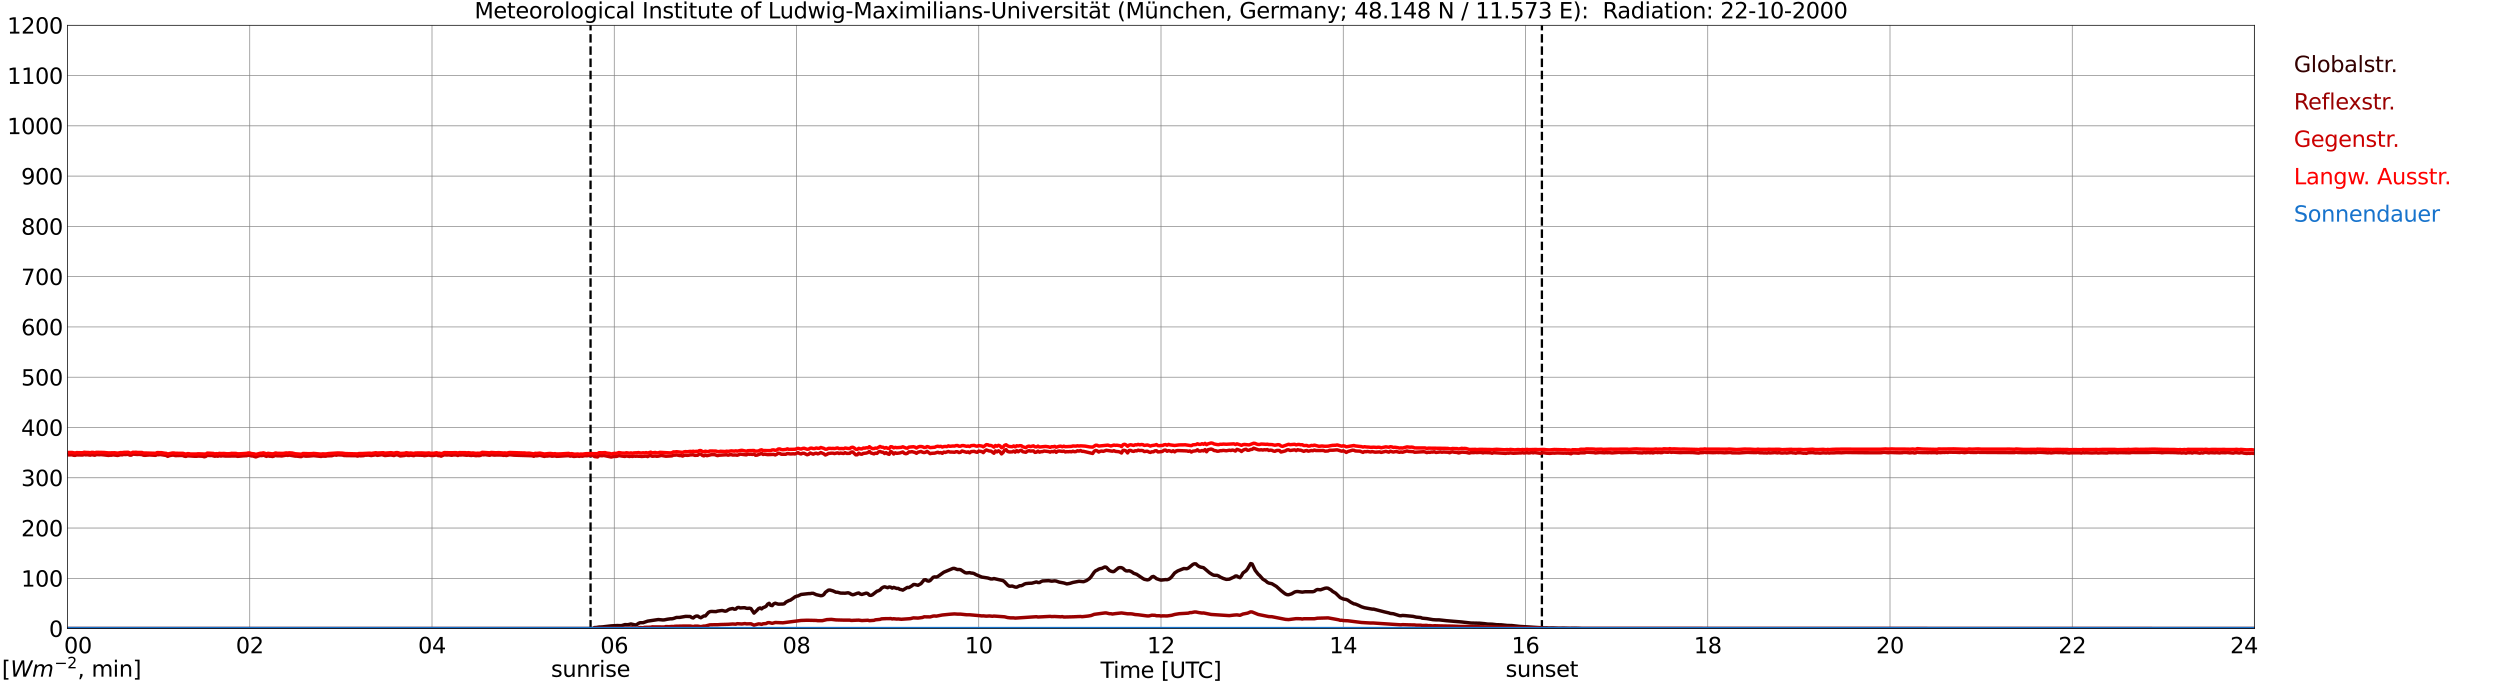 <?xml version="1.0" encoding="utf-8" standalone="no"?>
<!DOCTYPE svg PUBLIC "-//W3C//DTD SVG 1.1//EN"
  "http://www.w3.org/Graphics/SVG/1.1/DTD/svg11.dtd">
<svg xmlns:xlink="http://www.w3.org/1999/xlink" width="1085.4pt" height="296.64pt" viewBox="0 0 1085.4 296.64" xmlns="http://www.w3.org/2000/svg" version="1.1">
 <defs>
  <style type="text/css">*{stroke-linejoin: round; stroke-linecap: butt}</style>
 </defs>
 <g id="figure_1">
  <g id="patch_1">
   <path d="M 0 296.64 
L 1085.4 296.64 
L 1085.4 0 
L 0 0 
z
" style="fill: #ffffff"/>
  </g>
  <g id="axes_1">
   <g id="patch_2">
    <path d="M 29.306 272.909 
L 978.814 272.909 
L 978.814 10.976 
L 29.306 10.976 
z
" style="fill: #ffffff"/>
   </g>
   <g id="patch_3">
    <path d="M 978.814 272.909 
L 978.814 272.909 
L 978.814 10.976 
L 978.814 10.976 
z
" clip-path="url(#p434746b7b2)" style="fill: #d3d3d3; opacity: 0.25; stroke: #d3d3d3; stroke-linejoin: miter"/>
   </g>
   <g id="matplotlib.axis_1">
    <g id="xtick_1">
     <g id="line2d_1">
      <path d="M 29.306 272.909 
L 29.306 10.976 
" clip-path="url(#p434746b7b2)" style="fill: none; stroke: #808080; stroke-width: 0.3; stroke-linecap: square"/>
     </g>
     <g id="line2d_2"/>
     <g id="text_1">
      <!--    00 -->
      <g transform="translate(18.733 283.627) scale(0.095 -0.095)">
       <defs>
        <path id="DejaVuSans-20" transform="scale(0.016)"/>
        <path id="DejaVuSans-30" d="M 2034 4250 
Q 1547 4250 1301 3770 
Q 1056 3291 1056 2328 
Q 1056 1369 1301 889 
Q 1547 409 2034 409 
Q 2525 409 2770 889 
Q 3016 1369 3016 2328 
Q 3016 3291 2770 3770 
Q 2525 4250 2034 4250 
z
M 2034 4750 
Q 2819 4750 3233 4129 
Q 3647 3509 3647 2328 
Q 3647 1150 3233 529 
Q 2819 -91 2034 -91 
Q 1250 -91 836 529 
Q 422 1150 422 2328 
Q 422 3509 836 4129 
Q 1250 4750 2034 4750 
z
" transform="scale(0.016)"/>
       </defs>
       <use xlink:href="#DejaVuSans-20"/>
       <use xlink:href="#DejaVuSans-20" transform="translate(31.787 0)"/>
       <use xlink:href="#DejaVuSans-20" transform="translate(63.574 0)"/>
       <use xlink:href="#DejaVuSans-30" transform="translate(95.361 0)"/>
       <use xlink:href="#DejaVuSans-30" transform="translate(158.984 0)"/>
      </g>
     </g>
    </g>
    <g id="xtick_2">
     <g id="line2d_3">
      <path d="M 108.431 272.909 
L 108.431 10.976 
" clip-path="url(#p434746b7b2)" style="fill: none; stroke: #808080; stroke-width: 0.3; stroke-linecap: square"/>
     </g>
     <g id="line2d_4"/>
     <g id="text_2">
      <!-- 02 -->
      <g transform="translate(102.387 283.627) scale(0.095 -0.095)">
       <defs>
        <path id="DejaVuSans-32" d="M 1228 531 
L 3431 531 
L 3431 0 
L 469 0 
L 469 531 
Q 828 903 1448 1529 
Q 2069 2156 2228 2338 
Q 2531 2678 2651 2914 
Q 2772 3150 2772 3378 
Q 2772 3750 2511 3984 
Q 2250 4219 1831 4219 
Q 1534 4219 1204 4116 
Q 875 4013 500 3803 
L 500 4441 
Q 881 4594 1212 4672 
Q 1544 4750 1819 4750 
Q 2544 4750 2975 4387 
Q 3406 4025 3406 3419 
Q 3406 3131 3298 2873 
Q 3191 2616 2906 2266 
Q 2828 2175 2409 1742 
Q 1991 1309 1228 531 
z
" transform="scale(0.016)"/>
       </defs>
       <use xlink:href="#DejaVuSans-30"/>
       <use xlink:href="#DejaVuSans-32" transform="translate(63.623 0)"/>
      </g>
     </g>
    </g>
    <g id="xtick_3">
     <g id="line2d_5">
      <path d="M 187.557 272.909 
L 187.557 10.976 
" clip-path="url(#p434746b7b2)" style="fill: none; stroke: #808080; stroke-width: 0.3; stroke-linecap: square"/>
     </g>
     <g id="line2d_6"/>
     <g id="text_3">
      <!-- 04 -->
      <g transform="translate(181.513 283.627) scale(0.095 -0.095)">
       <defs>
        <path id="DejaVuSans-34" d="M 2419 4116 
L 825 1625 
L 2419 1625 
L 2419 4116 
z
M 2253 4666 
L 3047 4666 
L 3047 1625 
L 3713 1625 
L 3713 1100 
L 3047 1100 
L 3047 0 
L 2419 0 
L 2419 1100 
L 313 1100 
L 313 1709 
L 2253 4666 
z
" transform="scale(0.016)"/>
       </defs>
       <use xlink:href="#DejaVuSans-30"/>
       <use xlink:href="#DejaVuSans-34" transform="translate(63.623 0)"/>
      </g>
     </g>
    </g>
    <g id="xtick_4">
     <g id="line2d_7">
      <path d="M 266.683 272.909 
L 266.683 10.976 
" clip-path="url(#p434746b7b2)" style="fill: none; stroke: #808080; stroke-width: 0.3; stroke-linecap: square"/>
     </g>
     <g id="line2d_8"/>
     <g id="text_4">
      <!-- 06 -->
      <g transform="translate(260.638 283.627) scale(0.095 -0.095)">
       <defs>
        <path id="DejaVuSans-36" d="M 2113 2584 
Q 1688 2584 1439 2293 
Q 1191 2003 1191 1497 
Q 1191 994 1439 701 
Q 1688 409 2113 409 
Q 2538 409 2786 701 
Q 3034 994 3034 1497 
Q 3034 2003 2786 2293 
Q 2538 2584 2113 2584 
z
M 3366 4563 
L 3366 3988 
Q 3128 4100 2886 4159 
Q 2644 4219 2406 4219 
Q 1781 4219 1451 3797 
Q 1122 3375 1075 2522 
Q 1259 2794 1537 2939 
Q 1816 3084 2150 3084 
Q 2853 3084 3261 2657 
Q 3669 2231 3669 1497 
Q 3669 778 3244 343 
Q 2819 -91 2113 -91 
Q 1303 -91 875 529 
Q 447 1150 447 2328 
Q 447 3434 972 4092 
Q 1497 4750 2381 4750 
Q 2619 4750 2861 4703 
Q 3103 4656 3366 4563 
z
" transform="scale(0.016)"/>
       </defs>
       <use xlink:href="#DejaVuSans-30"/>
       <use xlink:href="#DejaVuSans-36" transform="translate(63.623 0)"/>
      </g>
     </g>
    </g>
    <g id="xtick_5">
     <g id="line2d_9">
      <path d="M 345.808 272.909 
L 345.808 10.976 
" clip-path="url(#p434746b7b2)" style="fill: none; stroke: #808080; stroke-width: 0.3; stroke-linecap: square"/>
     </g>
     <g id="line2d_10"/>
     <g id="text_5">
      <!-- 08 -->
      <g transform="translate(339.764 283.627) scale(0.095 -0.095)">
       <defs>
        <path id="DejaVuSans-38" d="M 2034 2216 
Q 1584 2216 1326 1975 
Q 1069 1734 1069 1313 
Q 1069 891 1326 650 
Q 1584 409 2034 409 
Q 2484 409 2743 651 
Q 3003 894 3003 1313 
Q 3003 1734 2745 1975 
Q 2488 2216 2034 2216 
z
M 1403 2484 
Q 997 2584 770 2862 
Q 544 3141 544 3541 
Q 544 4100 942 4425 
Q 1341 4750 2034 4750 
Q 2731 4750 3128 4425 
Q 3525 4100 3525 3541 
Q 3525 3141 3298 2862 
Q 3072 2584 2669 2484 
Q 3125 2378 3379 2068 
Q 3634 1759 3634 1313 
Q 3634 634 3220 271 
Q 2806 -91 2034 -91 
Q 1263 -91 848 271 
Q 434 634 434 1313 
Q 434 1759 690 2068 
Q 947 2378 1403 2484 
z
M 1172 3481 
Q 1172 3119 1398 2916 
Q 1625 2713 2034 2713 
Q 2441 2713 2670 2916 
Q 2900 3119 2900 3481 
Q 2900 3844 2670 4047 
Q 2441 4250 2034 4250 
Q 1625 4250 1398 4047 
Q 1172 3844 1172 3481 
z
" transform="scale(0.016)"/>
       </defs>
       <use xlink:href="#DejaVuSans-30"/>
       <use xlink:href="#DejaVuSans-38" transform="translate(63.623 0)"/>
      </g>
     </g>
    </g>
    <g id="xtick_6">
     <g id="line2d_11">
      <path d="M 424.934 272.909 
L 424.934 10.976 
" clip-path="url(#p434746b7b2)" style="fill: none; stroke: #808080; stroke-width: 0.3; stroke-linecap: square"/>
     </g>
     <g id="line2d_12"/>
     <g id="text_6">
      <!-- 10 -->
      <g transform="translate(418.89 283.627) scale(0.095 -0.095)">
       <defs>
        <path id="DejaVuSans-31" d="M 794 531 
L 1825 531 
L 1825 4091 
L 703 3866 
L 703 4441 
L 1819 4666 
L 2450 4666 
L 2450 531 
L 3481 531 
L 3481 0 
L 794 0 
L 794 531 
z
" transform="scale(0.016)"/>
       </defs>
       <use xlink:href="#DejaVuSans-31"/>
       <use xlink:href="#DejaVuSans-30" transform="translate(63.623 0)"/>
      </g>
     </g>
    </g>
    <g id="xtick_7">
     <g id="line2d_13">
      <path d="M 504.06 272.909 
L 504.06 10.976 
" clip-path="url(#p434746b7b2)" style="fill: none; stroke: #808080; stroke-width: 0.3; stroke-linecap: square"/>
     </g>
     <g id="line2d_14"/>
     <g id="text_7">
      <!-- 12 -->
      <g transform="translate(498.015 283.627) scale(0.095 -0.095)">
       <use xlink:href="#DejaVuSans-31"/>
       <use xlink:href="#DejaVuSans-32" transform="translate(63.623 0)"/>
      </g>
     </g>
    </g>
    <g id="xtick_8">
     <g id="line2d_15">
      <path d="M 583.185 272.909 
L 583.185 10.976 
" clip-path="url(#p434746b7b2)" style="fill: none; stroke: #808080; stroke-width: 0.3; stroke-linecap: square"/>
     </g>
     <g id="line2d_16"/>
     <g id="text_8">
      <!-- 14 -->
      <g transform="translate(577.141 283.627) scale(0.095 -0.095)">
       <use xlink:href="#DejaVuSans-31"/>
       <use xlink:href="#DejaVuSans-34" transform="translate(63.623 0)"/>
      </g>
     </g>
    </g>
    <g id="xtick_9">
     <g id="line2d_17">
      <path d="M 662.311 272.909 
L 662.311 10.976 
" clip-path="url(#p434746b7b2)" style="fill: none; stroke: #808080; stroke-width: 0.3; stroke-linecap: square"/>
     </g>
     <g id="line2d_18"/>
     <g id="text_9">
      <!-- 16 -->
      <g transform="translate(656.267 283.627) scale(0.095 -0.095)">
       <use xlink:href="#DejaVuSans-31"/>
       <use xlink:href="#DejaVuSans-36" transform="translate(63.623 0)"/>
      </g>
     </g>
    </g>
    <g id="xtick_10">
     <g id="line2d_19">
      <path d="M 741.437 272.909 
L 741.437 10.976 
" clip-path="url(#p434746b7b2)" style="fill: none; stroke: #808080; stroke-width: 0.3; stroke-linecap: square"/>
     </g>
     <g id="line2d_20"/>
     <g id="text_10">
      <!-- 18 -->
      <g transform="translate(735.392 283.627) scale(0.095 -0.095)">
       <use xlink:href="#DejaVuSans-31"/>
       <use xlink:href="#DejaVuSans-38" transform="translate(63.623 0)"/>
      </g>
     </g>
    </g>
    <g id="xtick_11">
     <g id="line2d_21">
      <path d="M 820.562 272.909 
L 820.562 10.976 
" clip-path="url(#p434746b7b2)" style="fill: none; stroke: #808080; stroke-width: 0.3; stroke-linecap: square"/>
     </g>
     <g id="line2d_22"/>
     <g id="text_11">
      <!-- 20 -->
      <g transform="translate(814.518 283.627) scale(0.095 -0.095)">
       <use xlink:href="#DejaVuSans-32"/>
       <use xlink:href="#DejaVuSans-30" transform="translate(63.623 0)"/>
      </g>
     </g>
    </g>
    <g id="xtick_12">
     <g id="line2d_23">
      <path d="M 899.688 272.909 
L 899.688 10.976 
" clip-path="url(#p434746b7b2)" style="fill: none; stroke: #808080; stroke-width: 0.3; stroke-linecap: square"/>
     </g>
     <g id="line2d_24"/>
     <g id="text_12">
      <!-- 22 -->
      <g transform="translate(893.644 283.627) scale(0.095 -0.095)">
       <use xlink:href="#DejaVuSans-32"/>
       <use xlink:href="#DejaVuSans-32" transform="translate(63.623 0)"/>
      </g>
     </g>
    </g>
    <g id="xtick_13">
     <g id="line2d_25">
      <path d="M 978.814 272.909 
L 978.814 10.976 
" clip-path="url(#p434746b7b2)" style="fill: none; stroke: #808080; stroke-width: 0.3; stroke-linecap: square"/>
     </g>
     <g id="line2d_26"/>
     <g id="text_13">
      <!-- 24    -->
      <g transform="translate(968.241 283.627) scale(0.095 -0.095)">
       <use xlink:href="#DejaVuSans-32"/>
       <use xlink:href="#DejaVuSans-34" transform="translate(63.623 0)"/>
       <use xlink:href="#DejaVuSans-20" transform="translate(127.246 0)"/>
       <use xlink:href="#DejaVuSans-20" transform="translate(159.033 0)"/>
       <use xlink:href="#DejaVuSans-20" transform="translate(190.82 0)"/>
      </g>
     </g>
    </g>
    <g id="text_14">
     <!-- Time [UTC] -->
     <g transform="translate(477.806 294.322) scale(0.095 -0.095)">
      <defs>
       <path id="DejaVuSans-54" d="M -19 4666 
L 3928 4666 
L 3928 4134 
L 2272 4134 
L 2272 0 
L 1638 0 
L 1638 4134 
L -19 4134 
L -19 4666 
z
" transform="scale(0.016)"/>
       <path id="DejaVuSans-69" d="M 603 3500 
L 1178 3500 
L 1178 0 
L 603 0 
L 603 3500 
z
M 603 4863 
L 1178 4863 
L 1178 4134 
L 603 4134 
L 603 4863 
z
" transform="scale(0.016)"/>
       <path id="DejaVuSans-6d" d="M 3328 2828 
Q 3544 3216 3844 3400 
Q 4144 3584 4550 3584 
Q 5097 3584 5394 3201 
Q 5691 2819 5691 2113 
L 5691 0 
L 5113 0 
L 5113 2094 
Q 5113 2597 4934 2840 
Q 4756 3084 4391 3084 
Q 3944 3084 3684 2787 
Q 3425 2491 3425 1978 
L 3425 0 
L 2847 0 
L 2847 2094 
Q 2847 2600 2669 2842 
Q 2491 3084 2119 3084 
Q 1678 3084 1418 2786 
Q 1159 2488 1159 1978 
L 1159 0 
L 581 0 
L 581 3500 
L 1159 3500 
L 1159 2956 
Q 1356 3278 1631 3431 
Q 1906 3584 2284 3584 
Q 2666 3584 2933 3390 
Q 3200 3197 3328 2828 
z
" transform="scale(0.016)"/>
       <path id="DejaVuSans-65" d="M 3597 1894 
L 3597 1613 
L 953 1613 
Q 991 1019 1311 708 
Q 1631 397 2203 397 
Q 2534 397 2845 478 
Q 3156 559 3463 722 
L 3463 178 
Q 3153 47 2828 -22 
Q 2503 -91 2169 -91 
Q 1331 -91 842 396 
Q 353 884 353 1716 
Q 353 2575 817 3079 
Q 1281 3584 2069 3584 
Q 2775 3584 3186 3129 
Q 3597 2675 3597 1894 
z
M 3022 2063 
Q 3016 2534 2758 2815 
Q 2500 3097 2075 3097 
Q 1594 3097 1305 2825 
Q 1016 2553 972 2059 
L 3022 2063 
z
" transform="scale(0.016)"/>
       <path id="DejaVuSans-5b" d="M 550 4863 
L 1875 4863 
L 1875 4416 
L 1125 4416 
L 1125 -397 
L 1875 -397 
L 1875 -844 
L 550 -844 
L 550 4863 
z
" transform="scale(0.016)"/>
       <path id="DejaVuSans-55" d="M 556 4666 
L 1191 4666 
L 1191 1831 
Q 1191 1081 1462 751 
Q 1734 422 2344 422 
Q 2950 422 3222 751 
Q 3494 1081 3494 1831 
L 3494 4666 
L 4128 4666 
L 4128 1753 
Q 4128 841 3676 375 
Q 3225 -91 2344 -91 
Q 1459 -91 1007 375 
Q 556 841 556 1753 
L 556 4666 
z
" transform="scale(0.016)"/>
       <path id="DejaVuSans-43" d="M 4122 4306 
L 4122 3641 
Q 3803 3938 3442 4084 
Q 3081 4231 2675 4231 
Q 1875 4231 1450 3742 
Q 1025 3253 1025 2328 
Q 1025 1406 1450 917 
Q 1875 428 2675 428 
Q 3081 428 3442 575 
Q 3803 722 4122 1019 
L 4122 359 
Q 3791 134 3420 21 
Q 3050 -91 2638 -91 
Q 1578 -91 968 557 
Q 359 1206 359 2328 
Q 359 3453 968 4101 
Q 1578 4750 2638 4750 
Q 3056 4750 3426 4639 
Q 3797 4528 4122 4306 
z
" transform="scale(0.016)"/>
       <path id="DejaVuSans-5d" d="M 1947 4863 
L 1947 -844 
L 622 -844 
L 622 -397 
L 1369 -397 
L 1369 4416 
L 622 4416 
L 622 4863 
L 1947 4863 
z
" transform="scale(0.016)"/>
      </defs>
      <use xlink:href="#DejaVuSans-54"/>
      <use xlink:href="#DejaVuSans-69" transform="translate(57.959 0)"/>
      <use xlink:href="#DejaVuSans-6d" transform="translate(85.742 0)"/>
      <use xlink:href="#DejaVuSans-65" transform="translate(183.154 0)"/>
      <use xlink:href="#DejaVuSans-20" transform="translate(244.678 0)"/>
      <use xlink:href="#DejaVuSans-5b" transform="translate(276.465 0)"/>
      <use xlink:href="#DejaVuSans-55" transform="translate(315.479 0)"/>
      <use xlink:href="#DejaVuSans-54" transform="translate(388.672 0)"/>
      <use xlink:href="#DejaVuSans-43" transform="translate(443.881 0)"/>
      <use xlink:href="#DejaVuSans-5d" transform="translate(513.705 0)"/>
     </g>
    </g>
   </g>
   <g id="matplotlib.axis_2">
    <g id="ytick_1">
     <g id="line2d_27">
      <path d="M 29.306 272.909 
L 978.814 272.909 
" clip-path="url(#p434746b7b2)" style="fill: none; stroke: #808080; stroke-width: 0.3; stroke-linecap: square"/>
     </g>
     <g id="line2d_28"/>
     <g id="text_15">
      <!-- 0 -->
      <g transform="translate(21.261 276.518) scale(0.095 -0.095)">
       <use xlink:href="#DejaVuSans-30"/>
      </g>
     </g>
    </g>
    <g id="ytick_2">
     <g id="line2d_29">
      <path d="M 29.306 251.081 
L 978.814 251.081 
" clip-path="url(#p434746b7b2)" style="fill: none; stroke: #808080; stroke-width: 0.3; stroke-linecap: square"/>
     </g>
     <g id="line2d_30"/>
     <g id="text_16">
      <!-- 100 -->
      <g transform="translate(9.173 254.69) scale(0.095 -0.095)">
       <use xlink:href="#DejaVuSans-31"/>
       <use xlink:href="#DejaVuSans-30" transform="translate(63.623 0)"/>
       <use xlink:href="#DejaVuSans-30" transform="translate(127.246 0)"/>
      </g>
     </g>
    </g>
    <g id="ytick_3">
     <g id="line2d_31">
      <path d="M 29.306 229.253 
L 978.814 229.253 
" clip-path="url(#p434746b7b2)" style="fill: none; stroke: #808080; stroke-width: 0.3; stroke-linecap: square"/>
     </g>
     <g id="line2d_32"/>
     <g id="text_17">
      <!-- 200 -->
      <g transform="translate(9.173 232.863) scale(0.095 -0.095)">
       <use xlink:href="#DejaVuSans-32"/>
       <use xlink:href="#DejaVuSans-30" transform="translate(63.623 0)"/>
       <use xlink:href="#DejaVuSans-30" transform="translate(127.246 0)"/>
      </g>
     </g>
    </g>
    <g id="ytick_4">
     <g id="line2d_33">
      <path d="M 29.306 207.426 
L 978.814 207.426 
" clip-path="url(#p434746b7b2)" style="fill: none; stroke: #808080; stroke-width: 0.3; stroke-linecap: square"/>
     </g>
     <g id="line2d_34"/>
     <g id="text_18">
      <!-- 300 -->
      <g transform="translate(9.173 211.035) scale(0.095 -0.095)">
       <defs>
        <path id="DejaVuSans-33" d="M 2597 2516 
Q 3050 2419 3304 2112 
Q 3559 1806 3559 1356 
Q 3559 666 3084 287 
Q 2609 -91 1734 -91 
Q 1441 -91 1130 -33 
Q 819 25 488 141 
L 488 750 
Q 750 597 1062 519 
Q 1375 441 1716 441 
Q 2309 441 2620 675 
Q 2931 909 2931 1356 
Q 2931 1769 2642 2001 
Q 2353 2234 1838 2234 
L 1294 2234 
L 1294 2753 
L 1863 2753 
Q 2328 2753 2575 2939 
Q 2822 3125 2822 3475 
Q 2822 3834 2567 4026 
Q 2313 4219 1838 4219 
Q 1578 4219 1281 4162 
Q 984 4106 628 3988 
L 628 4550 
Q 988 4650 1302 4700 
Q 1616 4750 1894 4750 
Q 2613 4750 3031 4423 
Q 3450 4097 3450 3541 
Q 3450 3153 3228 2886 
Q 3006 2619 2597 2516 
z
" transform="scale(0.016)"/>
       </defs>
       <use xlink:href="#DejaVuSans-33"/>
       <use xlink:href="#DejaVuSans-30" transform="translate(63.623 0)"/>
       <use xlink:href="#DejaVuSans-30" transform="translate(127.246 0)"/>
      </g>
     </g>
    </g>
    <g id="ytick_5">
     <g id="line2d_35">
      <path d="M 29.306 185.598 
L 978.814 185.598 
" clip-path="url(#p434746b7b2)" style="fill: none; stroke: #808080; stroke-width: 0.3; stroke-linecap: square"/>
     </g>
     <g id="line2d_36"/>
     <g id="text_19">
      <!-- 400 -->
      <g transform="translate(9.173 189.207) scale(0.095 -0.095)">
       <use xlink:href="#DejaVuSans-34"/>
       <use xlink:href="#DejaVuSans-30" transform="translate(63.623 0)"/>
       <use xlink:href="#DejaVuSans-30" transform="translate(127.246 0)"/>
      </g>
     </g>
    </g>
    <g id="ytick_6">
     <g id="line2d_37">
      <path d="M 29.306 163.77 
L 978.814 163.77 
" clip-path="url(#p434746b7b2)" style="fill: none; stroke: #808080; stroke-width: 0.3; stroke-linecap: square"/>
     </g>
     <g id="line2d_38"/>
     <g id="text_20">
      <!-- 500 -->
      <g transform="translate(9.173 167.379) scale(0.095 -0.095)">
       <defs>
        <path id="DejaVuSans-35" d="M 691 4666 
L 3169 4666 
L 3169 4134 
L 1269 4134 
L 1269 2991 
Q 1406 3038 1543 3061 
Q 1681 3084 1819 3084 
Q 2600 3084 3056 2656 
Q 3513 2228 3513 1497 
Q 3513 744 3044 326 
Q 2575 -91 1722 -91 
Q 1428 -91 1123 -41 
Q 819 9 494 109 
L 494 744 
Q 775 591 1075 516 
Q 1375 441 1709 441 
Q 2250 441 2565 725 
Q 2881 1009 2881 1497 
Q 2881 1984 2565 2268 
Q 2250 2553 1709 2553 
Q 1456 2553 1204 2497 
Q 953 2441 691 2322 
L 691 4666 
z
" transform="scale(0.016)"/>
       </defs>
       <use xlink:href="#DejaVuSans-35"/>
       <use xlink:href="#DejaVuSans-30" transform="translate(63.623 0)"/>
       <use xlink:href="#DejaVuSans-30" transform="translate(127.246 0)"/>
      </g>
     </g>
    </g>
    <g id="ytick_7">
     <g id="line2d_39">
      <path d="M 29.306 141.942 
L 978.814 141.942 
" clip-path="url(#p434746b7b2)" style="fill: none; stroke: #808080; stroke-width: 0.3; stroke-linecap: square"/>
     </g>
     <g id="line2d_40"/>
     <g id="text_21">
      <!-- 600 -->
      <g transform="translate(9.173 145.551) scale(0.095 -0.095)">
       <use xlink:href="#DejaVuSans-36"/>
       <use xlink:href="#DejaVuSans-30" transform="translate(63.623 0)"/>
       <use xlink:href="#DejaVuSans-30" transform="translate(127.246 0)"/>
      </g>
     </g>
    </g>
    <g id="ytick_8">
     <g id="line2d_41">
      <path d="M 29.306 120.114 
L 978.814 120.114 
" clip-path="url(#p434746b7b2)" style="fill: none; stroke: #808080; stroke-width: 0.3; stroke-linecap: square"/>
     </g>
     <g id="line2d_42"/>
     <g id="text_22">
      <!-- 700 -->
      <g transform="translate(9.173 123.724) scale(0.095 -0.095)">
       <defs>
        <path id="DejaVuSans-37" d="M 525 4666 
L 3525 4666 
L 3525 4397 
L 1831 0 
L 1172 0 
L 2766 4134 
L 525 4134 
L 525 4666 
z
" transform="scale(0.016)"/>
       </defs>
       <use xlink:href="#DejaVuSans-37"/>
       <use xlink:href="#DejaVuSans-30" transform="translate(63.623 0)"/>
       <use xlink:href="#DejaVuSans-30" transform="translate(127.246 0)"/>
      </g>
     </g>
    </g>
    <g id="ytick_9">
     <g id="line2d_43">
      <path d="M 29.306 98.287 
L 978.814 98.287 
" clip-path="url(#p434746b7b2)" style="fill: none; stroke: #808080; stroke-width: 0.3; stroke-linecap: square"/>
     </g>
     <g id="line2d_44"/>
     <g id="text_23">
      <!-- 800 -->
      <g transform="translate(9.173 101.896) scale(0.095 -0.095)">
       <use xlink:href="#DejaVuSans-38"/>
       <use xlink:href="#DejaVuSans-30" transform="translate(63.623 0)"/>
       <use xlink:href="#DejaVuSans-30" transform="translate(127.246 0)"/>
      </g>
     </g>
    </g>
    <g id="ytick_10">
     <g id="line2d_45">
      <path d="M 29.306 76.459 
L 978.814 76.459 
" clip-path="url(#p434746b7b2)" style="fill: none; stroke: #808080; stroke-width: 0.3; stroke-linecap: square"/>
     </g>
     <g id="line2d_46"/>
     <g id="text_24">
      <!-- 900 -->
      <g transform="translate(9.173 80.068) scale(0.095 -0.095)">
       <defs>
        <path id="DejaVuSans-39" d="M 703 97 
L 703 672 
Q 941 559 1184 500 
Q 1428 441 1663 441 
Q 2288 441 2617 861 
Q 2947 1281 2994 2138 
Q 2813 1869 2534 1725 
Q 2256 1581 1919 1581 
Q 1219 1581 811 2004 
Q 403 2428 403 3163 
Q 403 3881 828 4315 
Q 1253 4750 1959 4750 
Q 2769 4750 3195 4129 
Q 3622 3509 3622 2328 
Q 3622 1225 3098 567 
Q 2575 -91 1691 -91 
Q 1453 -91 1209 -44 
Q 966 3 703 97 
z
M 1959 2075 
Q 2384 2075 2632 2365 
Q 2881 2656 2881 3163 
Q 2881 3666 2632 3958 
Q 2384 4250 1959 4250 
Q 1534 4250 1286 3958 
Q 1038 3666 1038 3163 
Q 1038 2656 1286 2365 
Q 1534 2075 1959 2075 
z
" transform="scale(0.016)"/>
       </defs>
       <use xlink:href="#DejaVuSans-39"/>
       <use xlink:href="#DejaVuSans-30" transform="translate(63.623 0)"/>
       <use xlink:href="#DejaVuSans-30" transform="translate(127.246 0)"/>
      </g>
     </g>
    </g>
    <g id="ytick_11">
     <g id="line2d_47">
      <path d="M 29.306 54.631 
L 978.814 54.631 
" clip-path="url(#p434746b7b2)" style="fill: none; stroke: #808080; stroke-width: 0.3; stroke-linecap: square"/>
     </g>
     <g id="line2d_48"/>
     <g id="text_25">
      <!-- 1000 -->
      <g transform="translate(3.128 58.24) scale(0.095 -0.095)">
       <use xlink:href="#DejaVuSans-31"/>
       <use xlink:href="#DejaVuSans-30" transform="translate(63.623 0)"/>
       <use xlink:href="#DejaVuSans-30" transform="translate(127.246 0)"/>
       <use xlink:href="#DejaVuSans-30" transform="translate(190.869 0)"/>
      </g>
     </g>
    </g>
    <g id="ytick_12">
     <g id="line2d_49">
      <path d="M 29.306 32.803 
L 978.814 32.803 
" clip-path="url(#p434746b7b2)" style="fill: none; stroke: #808080; stroke-width: 0.3; stroke-linecap: square"/>
     </g>
     <g id="line2d_50"/>
     <g id="text_26">
      <!-- 1100 -->
      <g transform="translate(3.128 36.413) scale(0.095 -0.095)">
       <use xlink:href="#DejaVuSans-31"/>
       <use xlink:href="#DejaVuSans-31" transform="translate(63.623 0)"/>
       <use xlink:href="#DejaVuSans-30" transform="translate(127.246 0)"/>
       <use xlink:href="#DejaVuSans-30" transform="translate(190.869 0)"/>
      </g>
     </g>
    </g>
    <g id="ytick_13">
     <g id="line2d_51">
      <path d="M 29.306 10.976 
L 978.814 10.976 
" clip-path="url(#p434746b7b2)" style="fill: none; stroke: #808080; stroke-width: 0.3; stroke-linecap: square"/>
     </g>
     <g id="line2d_52"/>
     <g id="text_27">
      <!-- 1200 -->
      <g transform="translate(3.128 14.585) scale(0.095 -0.095)">
       <use xlink:href="#DejaVuSans-31"/>
       <use xlink:href="#DejaVuSans-32" transform="translate(63.623 0)"/>
       <use xlink:href="#DejaVuSans-30" transform="translate(127.246 0)"/>
       <use xlink:href="#DejaVuSans-30" transform="translate(190.869 0)"/>
      </g>
     </g>
    </g>
   </g>
   <g id="line2d_53">
    <path d="M 256.396 272.909 
L 256.396 10.976 
" clip-path="url(#p434746b7b2)" style="fill: none; stroke-dasharray: 3.7,1.6; stroke-dashoffset: 0; stroke: #000000"/>
   </g>
   <g id="line2d_54">
    <path d="M 669.432 272.909 
L 669.432 10.976 
" clip-path="url(#p434746b7b2)" style="fill: none; stroke-dasharray: 3.7,1.6; stroke-dashoffset: 0; stroke: #000000"/>
   </g>
   <g id="line2d_55">
    <path d="M 29.306 272.909 
L 257.451 272.909 
L 258.111 272.457 
L 258.77 272.457 
L 260.089 272.23 
L 261.408 272.184 
L 265.364 271.726 
L 268.002 271.588 
L 269.32 271.634 
L 269.98 271.588 
L 271.298 271.176 
L 272.617 271.222 
L 273.936 270.903 
L 275.914 271.359 
L 276.573 271.084 
L 277.233 270.628 
L 277.892 270.353 
L 279.211 270.353 
L 281.189 269.667 
L 285.805 268.98 
L 287.783 269.163 
L 288.442 269.117 
L 289.761 268.842 
L 291.08 268.659 
L 291.739 268.659 
L 292.399 268.521 
L 293.717 268.065 
L 295.036 268.065 
L 297.674 267.607 
L 299.652 267.653 
L 300.311 268.111 
L 300.971 268.294 
L 301.63 267.744 
L 302.289 267.469 
L 302.949 267.469 
L 303.608 267.928 
L 304.267 268.203 
L 305.586 267.423 
L 306.246 267.423 
L 307.564 265.913 
L 308.224 265.548 
L 308.883 265.457 
L 310.861 265.548 
L 311.521 265.319 
L 313.499 265.044 
L 314.818 265.365 
L 315.477 265.228 
L 316.136 264.769 
L 316.796 264.451 
L 318.114 264.176 
L 318.774 264.496 
L 319.433 264.451 
L 320.093 263.809 
L 320.752 263.717 
L 321.411 263.946 
L 322.73 263.855 
L 323.39 263.855 
L 324.049 264.084 
L 324.708 264.13 
L 325.368 264.038 
L 326.027 264.221 
L 327.346 266.188 
L 328.665 264.953 
L 329.324 264.221 
L 329.983 263.946 
L 330.643 264.359 
L 331.302 263.809 
L 331.961 263.58 
L 332.621 263.215 
L 333.28 262.298 
L 333.94 261.934 
L 334.599 262.803 
L 335.258 262.94 
L 335.918 262.161 
L 336.577 261.888 
L 337.896 262.298 
L 339.874 262.252 
L 340.533 262.115 
L 341.193 261.43 
L 342.512 260.742 
L 343.171 260.561 
L 344.49 259.644 
L 345.149 259.142 
L 345.808 258.867 
L 346.468 258.729 
L 347.787 258.09 
L 351.083 257.723 
L 351.743 257.723 
L 352.402 257.586 
L 353.062 257.586 
L 354.38 258.179 
L 356.359 258.638 
L 357.018 258.546 
L 357.677 258.134 
L 358.337 257.173 
L 359.655 256.213 
L 360.315 256.167 
L 361.634 256.534 
L 362.952 257.127 
L 363.612 257.127 
L 364.93 257.494 
L 366.909 257.54 
L 368.227 257.357 
L 368.887 257.586 
L 369.546 257.998 
L 370.206 258.225 
L 370.865 258.09 
L 372.184 257.586 
L 372.843 257.448 
L 373.502 257.907 
L 374.162 258.09 
L 376.14 257.494 
L 376.799 257.723 
L 377.459 258.409 
L 378.118 258.5 
L 378.777 258.225 
L 380.756 256.671 
L 381.415 256.488 
L 382.074 256.121 
L 382.734 255.39 
L 383.393 254.977 
L 384.053 254.748 
L 385.371 255.161 
L 386.031 254.84 
L 386.69 254.931 
L 387.349 255.344 
L 388.009 255.023 
L 389.328 255.482 
L 389.987 255.436 
L 390.646 255.892 
L 391.306 255.984 
L 391.965 256.213 
L 393.943 255.023 
L 394.603 255.115 
L 395.921 254.336 
L 396.581 253.788 
L 397.24 253.788 
L 398.559 254.109 
L 399.878 253.375 
L 401.196 251.773 
L 401.856 251.683 
L 402.515 252.14 
L 403.175 252.323 
L 403.834 252.048 
L 405.153 250.629 
L 405.812 250.446 
L 406.471 250.538 
L 407.131 250.311 
L 409.768 248.433 
L 413.725 246.785 
L 414.384 246.785 
L 415.703 247.29 
L 416.362 247.244 
L 417.022 247.335 
L 419 248.617 
L 419.659 248.754 
L 420.978 248.617 
L 421.637 248.8 
L 422.297 248.846 
L 422.956 249.029 
L 423.615 249.44 
L 426.253 250.538 
L 428.89 250.95 
L 430.209 251.363 
L 430.869 251.363 
L 431.528 251.179 
L 435.484 252.094 
L 436.144 252.598 
L 437.462 254.017 
L 438.122 254.473 
L 438.781 254.519 
L 439.44 254.427 
L 440.759 254.886 
L 441.419 254.931 
L 442.737 254.29 
L 443.397 254.29 
L 444.056 254.017 
L 444.716 253.604 
L 445.375 253.375 
L 446.694 253.238 
L 448.012 253.192 
L 449.331 252.827 
L 449.991 252.644 
L 450.65 252.919 
L 451.309 252.919 
L 451.969 252.506 
L 452.628 252.231 
L 455.266 252.094 
L 456.584 252.323 
L 457.903 252.186 
L 458.563 252.277 
L 459.881 252.736 
L 461.859 253.1 
L 463.178 253.513 
L 464.497 253.283 
L 465.816 252.873 
L 468.453 252.369 
L 470.431 252.552 
L 471.75 252.048 
L 473.069 251.133 
L 473.728 250.356 
L 475.047 248.433 
L 475.706 247.794 
L 476.366 247.519 
L 477.025 247.106 
L 477.685 246.877 
L 478.344 246.785 
L 479.663 246.146 
L 480.322 246.283 
L 481.641 247.656 
L 482.3 247.975 
L 482.96 248.158 
L 483.619 248.158 
L 485.597 246.558 
L 486.256 246.421 
L 486.916 246.467 
L 487.575 246.785 
L 488.235 247.427 
L 488.894 247.84 
L 489.553 247.883 
L 490.213 247.794 
L 490.872 248.021 
L 491.532 248.387 
L 492.191 248.892 
L 493.51 249.348 
L 496.147 251.133 
L 496.807 251.5 
L 498.125 251.773 
L 498.785 251.638 
L 499.444 251.133 
L 500.103 250.446 
L 500.763 250.265 
L 501.422 250.675 
L 502.082 251.225 
L 503.4 251.683 
L 504.06 251.865 
L 506.038 251.638 
L 506.697 251.683 
L 507.357 251.5 
L 508.016 251.088 
L 508.675 250.446 
L 509.994 248.754 
L 511.313 247.883 
L 513.95 246.831 
L 515.269 246.923 
L 515.929 246.648 
L 517.907 245.048 
L 518.566 244.773 
L 519.226 244.819 
L 519.885 245.458 
L 520.544 245.917 
L 521.204 246.192 
L 522.522 246.467 
L 525.16 248.708 
L 526.479 249.531 
L 527.138 249.76 
L 528.457 249.806 
L 529.116 250.081 
L 529.776 250.538 
L 531.094 251.133 
L 532.413 251.546 
L 533.732 251.454 
L 535.71 250.538 
L 536.369 250.081 
L 537.029 250.081 
L 537.688 250.538 
L 538.348 250.813 
L 539.007 249.944 
L 539.666 248.754 
L 540.985 247.794 
L 541.644 246.969 
L 542.963 244.681 
L 543.623 244.864 
L 544.941 247.61 
L 546.26 249.302 
L 546.919 249.898 
L 548.238 251.408 
L 549.557 252.231 
L 550.216 252.827 
L 550.876 253.146 
L 552.195 253.421 
L 554.173 254.611 
L 556.151 256.396 
L 557.47 257.448 
L 558.129 257.907 
L 558.788 258.179 
L 559.448 258.225 
L 560.766 257.815 
L 562.085 257.036 
L 562.745 256.852 
L 563.404 256.809 
L 565.382 257.081 
L 566.701 256.898 
L 569.998 256.898 
L 570.657 256.717 
L 571.317 256.213 
L 571.976 255.938 
L 573.295 256.075 
L 574.613 255.617 
L 575.273 255.39 
L 575.932 255.298 
L 576.592 255.39 
L 577.91 256.167 
L 578.57 256.763 
L 579.889 257.54 
L 581.867 259.461 
L 583.185 260.057 
L 584.504 260.286 
L 585.164 260.561 
L 586.482 261.475 
L 587.801 262.161 
L 588.46 262.252 
L 589.779 262.803 
L 591.098 263.442 
L 592.417 263.855 
L 595.714 264.451 
L 596.373 264.451 
L 600.989 265.64 
L 602.967 266.096 
L 603.626 266.326 
L 604.945 266.463 
L 607.582 267.286 
L 608.242 267.332 
L 608.901 267.194 
L 610.22 267.286 
L 613.517 267.607 
L 614.836 267.928 
L 616.814 268.111 
L 617.473 268.386 
L 619.451 268.567 
L 622.089 269.026 
L 623.408 269.117 
L 624.726 269.117 
L 628.023 269.484 
L 634.617 270.032 
L 638.573 270.49 
L 642.53 270.582 
L 644.508 270.765 
L 645.827 270.949 
L 647.805 270.992 
L 649.783 271.222 
L 651.761 271.267 
L 654.399 271.542 
L 656.377 271.588 
L 659.674 271.955 
L 670.883 272.64 
L 671.542 272.594 
L 672.202 272.686 
L 674.18 272.64 
L 676.817 272.778 
L 678.796 272.732 
L 681.433 272.824 
L 683.411 272.778 
L 685.389 272.824 
L 686.708 272.909 
L 978.154 272.909 
L 978.154 272.909 
" clip-path="url(#p434746b7b2)" style="fill: none; stroke: #330000; stroke-width: 1.5; stroke-linecap: square"/>
   </g>
   <g id="line2d_56">
    <path d="M 29.306 272.909 
L 257.451 272.909 
L 258.111 272.778 
L 272.617 272.68 
L 274.595 272.586 
L 275.914 272.819 
L 277.892 272.446 
L 279.211 272.54 
L 279.87 272.354 
L 282.508 272.306 
L 283.167 272.167 
L 288.442 272.215 
L 289.102 272.029 
L 290.42 272.075 
L 291.739 271.981 
L 292.399 272.029 
L 293.058 271.889 
L 297.674 271.796 
L 298.992 271.796 
L 299.652 271.796 
L 300.971 272.029 
L 301.63 271.841 
L 302.949 271.841 
L 304.267 272.075 
L 305.586 271.796 
L 306.246 271.796 
L 308.224 271.283 
L 310.202 271.237 
L 311.521 271.237 
L 312.839 271.143 
L 316.136 271.051 
L 318.114 270.912 
L 319.433 271.003 
L 320.093 270.772 
L 322.071 270.912 
L 323.39 270.726 
L 324.049 270.864 
L 326.027 270.818 
L 327.346 271.422 
L 329.324 270.864 
L 329.983 270.912 
L 330.643 271.097 
L 331.302 270.818 
L 332.621 270.726 
L 333.28 270.353 
L 333.94 270.307 
L 335.258 270.632 
L 336.577 270.259 
L 339.874 270.399 
L 347.787 269.375 
L 350.424 269.283 
L 354.38 269.375 
L 355.04 269.469 
L 356.359 269.469 
L 357.018 269.469 
L 358.996 269.004 
L 360.974 268.91 
L 362.952 269.144 
L 366.249 269.235 
L 367.568 269.235 
L 368.887 269.235 
L 369.546 269.375 
L 371.524 269.283 
L 372.843 269.235 
L 374.162 269.423 
L 376.799 269.283 
L 377.459 269.469 
L 378.777 269.375 
L 379.437 269.329 
L 380.096 269.095 
L 382.074 268.91 
L 382.734 268.676 
L 384.712 268.585 
L 386.031 268.585 
L 386.69 268.537 
L 387.349 268.724 
L 388.009 268.631 
L 389.328 268.77 
L 389.987 268.724 
L 391.306 268.864 
L 392.624 268.77 
L 395.262 268.585 
L 396.581 268.257 
L 398.559 268.351 
L 399.878 268.166 
L 400.537 268.072 
L 401.196 267.792 
L 403.834 267.84 
L 405.153 267.467 
L 405.812 267.421 
L 406.471 267.513 
L 409.109 267.002 
L 412.406 266.677 
L 413.725 266.583 
L 414.384 266.537 
L 415.703 266.629 
L 417.022 266.629 
L 419.659 266.908 
L 420.978 266.908 
L 425.593 267.327 
L 426.253 267.421 
L 426.912 267.373 
L 428.231 267.513 
L 429.55 267.421 
L 430.869 267.561 
L 431.528 267.467 
L 436.144 267.792 
L 437.462 268.118 
L 438.781 268.257 
L 440.1 268.257 
L 440.759 268.351 
L 449.991 267.747 
L 450.65 267.886 
L 455.925 267.607 
L 456.584 267.701 
L 457.903 267.653 
L 460.541 267.792 
L 461.2 267.701 
L 461.859 267.886 
L 465.816 267.792 
L 469.113 267.653 
L 469.772 267.747 
L 472.409 267.467 
L 473.728 267.234 
L 475.047 266.723 
L 479.663 266.118 
L 480.322 266.118 
L 481.641 266.443 
L 482.3 266.443 
L 482.96 266.583 
L 484.278 266.398 
L 486.916 266.118 
L 489.553 266.489 
L 490.872 266.489 
L 491.532 266.537 
L 492.85 266.814 
L 494.169 266.908 
L 498.125 267.421 
L 498.785 267.421 
L 500.103 267.094 
L 501.422 267.142 
L 502.082 267.327 
L 503.4 267.327 
L 504.06 267.467 
L 504.719 267.373 
L 506.697 267.421 
L 508.016 267.234 
L 508.675 267.142 
L 509.994 266.769 
L 511.972 266.443 
L 515.929 266.21 
L 516.588 265.978 
L 517.247 265.978 
L 518.566 265.699 
L 519.226 265.699 
L 520.544 265.978 
L 521.863 266.164 
L 522.522 266.118 
L 525.819 266.769 
L 533.732 267.282 
L 535.71 267.048 
L 537.029 266.954 
L 538.348 267.142 
L 539.666 266.583 
L 541.644 266.21 
L 542.963 265.651 
L 543.623 265.699 
L 546.26 266.769 
L 550.876 267.701 
L 552.195 267.747 
L 558.129 268.91 
L 559.448 269.004 
L 562.745 268.585 
L 564.723 268.631 
L 565.382 268.77 
L 566.042 268.631 
L 570.657 268.631 
L 571.976 268.397 
L 575.273 268.305 
L 576.592 268.257 
L 579.229 268.724 
L 581.207 269.095 
L 581.867 269.329 
L 582.526 269.283 
L 583.185 269.423 
L 585.164 269.515 
L 591.098 270.259 
L 595.054 270.492 
L 596.373 270.492 
L 597.692 270.586 
L 608.242 271.283 
L 608.901 271.191 
L 611.539 271.283 
L 614.176 271.331 
L 614.836 271.422 
L 616.154 271.422 
L 616.814 271.422 
L 617.473 271.562 
L 619.451 271.516 
L 620.111 271.656 
L 620.77 271.61 
L 622.089 271.75 
L 622.748 271.656 
L 625.386 271.75 
L 630.661 271.841 
L 633.958 271.981 
L 639.233 272.029 
L 639.892 272.121 
L 641.211 272.029 
L 642.53 272.121 
L 643.848 272.121 
L 646.486 272.261 
L 647.145 272.121 
L 650.442 272.261 
L 655.717 272.354 
L 657.695 272.4 
L 661.652 272.446 
L 662.311 272.54 
L 663.63 272.494 
L 666.267 272.586 
L 667.586 272.54 
L 668.905 272.634 
L 669.564 272.817 
L 978.154 272.909 
L 978.154 272.909 
" clip-path="url(#p434746b7b2)" style="fill: none; stroke: #990000; stroke-width: 1.5; stroke-linecap: square"/>
   </g>
   <g id="line2d_57">
    <path d="M 29.306 197.496 
L 31.284 197.461 
L 31.943 197.655 
L 32.603 197.706 
L 33.262 197.494 
L 35.9 197.553 
L 36.559 197.324 
L 37.218 197.483 
L 37.878 197.415 
L 39.197 197.616 
L 39.856 197.402 
L 41.175 197.664 
L 41.834 197.35 
L 43.153 197.431 
L 43.812 197.367 
L 45.131 197.498 
L 47.109 197.734 
L 47.768 197.62 
L 48.428 197.629 
L 49.087 197.479 
L 50.406 197.653 
L 51.065 197.745 
L 52.384 197.402 
L 53.043 197.492 
L 53.703 197.271 
L 54.362 197.354 
L 55.681 197.245 
L 56.34 197.601 
L 57 197.612 
L 57.659 197.16 
L 59.637 197.326 
L 60.297 197.273 
L 61.615 197.354 
L 62.275 197.636 
L 62.934 197.688 
L 64.912 197.516 
L 67.55 197.701 
L 68.209 197.367 
L 68.869 197.424 
L 69.528 197.332 
L 72.166 197.745 
L 72.825 198.131 
L 73.484 197.839 
L 74.803 197.592 
L 75.462 197.616 
L 76.122 197.813 
L 78.759 197.738 
L 79.419 197.786 
L 80.078 198.066 
L 80.737 198.16 
L 81.397 197.88 
L 84.694 198.107 
L 85.353 198.109 
L 86.013 197.998 
L 87.991 198.092 
L 88.65 198.317 
L 89.309 198.166 
L 89.969 197.701 
L 91.288 197.78 
L 91.947 197.747 
L 93.266 198.09 
L 93.925 197.957 
L 94.584 198.09 
L 95.244 197.821 
L 95.903 198.018 
L 96.563 197.861 
L 97.881 198.018 
L 102.497 197.974 
L 103.156 198.14 
L 105.794 197.9 
L 107.113 197.85 
L 107.772 197.638 
L 108.431 197.699 
L 109.091 197.939 
L 109.75 197.968 
L 111.069 198.38 
L 112.388 197.891 
L 113.047 197.778 
L 113.707 197.808 
L 114.366 197.616 
L 115.685 198.14 
L 116.344 197.856 
L 117.003 198.061 
L 117.663 198.077 
L 118.322 198.203 
L 118.982 198.002 
L 119.641 197.679 
L 120.3 197.906 
L 121.619 197.906 
L 122.278 197.974 
L 124.257 197.616 
L 124.916 197.723 
L 125.575 197.581 
L 127.553 197.926 
L 128.213 198.044 
L 128.872 198.044 
L 130.191 198.212 
L 130.85 198.247 
L 131.51 197.852 
L 132.829 198.059 
L 134.147 198.013 
L 135.466 197.889 
L 136.125 197.815 
L 139.422 198.173 
L 140.082 198.013 
L 141.4 198.077 
L 142.06 197.902 
L 144.038 197.856 
L 145.357 197.47 
L 146.016 197.655 
L 146.676 197.474 
L 148.654 197.564 
L 149.313 197.758 
L 150.632 197.806 
L 154.588 197.847 
L 155.247 198.037 
L 155.907 197.789 
L 156.566 197.896 
L 157.885 197.815 
L 158.544 197.605 
L 159.204 197.645 
L 159.863 197.564 
L 161.182 197.78 
L 163.16 197.452 
L 163.819 197.71 
L 165.798 197.387 
L 167.116 197.778 
L 169.754 197.529 
L 171.073 197.795 
L 171.732 197.479 
L 172.391 197.459 
L 173.051 197.636 
L 173.71 197.957 
L 175.688 197.743 
L 176.348 197.498 
L 177.007 197.719 
L 177.666 197.741 
L 178.326 197.594 
L 179.645 197.837 
L 180.304 197.575 
L 183.601 197.669 
L 184.26 197.834 
L 186.238 197.555 
L 186.898 197.727 
L 188.217 197.756 
L 189.535 197.498 
L 190.195 197.806 
L 190.854 197.795 
L 191.513 198.044 
L 192.832 197.468 
L 194.151 197.559 
L 194.81 197.487 
L 196.129 197.682 
L 196.788 197.522 
L 198.107 197.524 
L 198.767 197.749 
L 199.426 197.494 
L 200.085 197.555 
L 200.745 197.461 
L 202.723 197.677 
L 203.382 197.546 
L 204.042 197.706 
L 204.701 197.749 
L 205.36 197.627 
L 206.679 197.843 
L 207.339 197.756 
L 207.998 197.821 
L 208.657 197.684 
L 209.317 197.383 
L 209.976 197.476 
L 210.635 197.387 
L 211.954 197.583 
L 212.614 197.679 
L 213.273 197.402 
L 214.592 197.594 
L 215.91 197.531 
L 217.889 197.572 
L 218.548 197.712 
L 219.207 197.634 
L 219.867 197.782 
L 221.186 197.404 
L 223.164 197.627 
L 231.076 197.867 
L 231.736 198.112 
L 232.395 197.817 
L 233.054 197.909 
L 234.373 197.677 
L 236.351 198.162 
L 237.011 197.987 
L 237.67 198.02 
L 238.329 197.891 
L 238.989 197.904 
L 239.648 198.072 
L 240.967 197.922 
L 241.626 198.123 
L 242.945 198.061 
L 246.901 197.808 
L 247.561 198.053 
L 248.22 197.911 
L 248.88 198.144 
L 249.539 198.142 
L 250.858 197.994 
L 251.517 198.149 
L 252.176 197.963 
L 252.836 198.094 
L 253.495 197.906 
L 254.155 197.843 
L 254.814 197.893 
L 256.133 197.671 
L 257.451 197.769 
L 258.111 198.214 
L 259.43 198.389 
L 260.089 197.76 
L 261.408 197.88 
L 262.067 197.734 
L 265.364 198.422 
L 266.683 198.114 
L 267.342 198.195 
L 268.002 198.077 
L 268.661 197.782 
L 269.98 198.013 
L 271.298 198.168 
L 271.958 197.944 
L 273.277 198.197 
L 273.936 198.031 
L 274.595 198.186 
L 275.255 197.998 
L 275.914 198.094 
L 276.573 198.018 
L 277.233 198.109 
L 277.892 198.083 
L 278.552 198.188 
L 280.53 198.022 
L 281.189 198.232 
L 281.849 197.865 
L 282.508 197.78 
L 283.167 198.101 
L 284.486 197.961 
L 285.145 198.114 
L 285.805 198.046 
L 287.124 197.727 
L 289.102 198.081 
L 291.739 197.922 
L 292.399 197.596 
L 293.058 197.62 
L 293.717 197.498 
L 295.036 197.784 
L 295.696 197.756 
L 296.355 198.005 
L 297.014 197.706 
L 297.674 197.616 
L 298.333 197.708 
L 298.992 197.658 
L 299.652 197.49 
L 300.971 197.455 
L 301.63 197.697 
L 302.949 197.651 
L 303.608 197.112 
L 304.267 197.164 
L 304.927 197.714 
L 305.586 197.928 
L 306.246 197.551 
L 306.905 197.854 
L 308.883 197.383 
L 310.202 197.361 
L 311.521 197.83 
L 312.18 197.636 
L 315.477 197.433 
L 316.136 197.649 
L 316.796 197.431 
L 317.455 197.372 
L 318.114 197.568 
L 319.433 197.535 
L 320.093 197.66 
L 321.411 197.162 
L 323.39 197.417 
L 324.049 197.494 
L 324.708 197.125 
L 325.368 197.249 
L 326.027 197.195 
L 326.686 197.311 
L 327.346 197.092 
L 328.005 197.653 
L 328.665 197.607 
L 330.643 196.857 
L 331.302 197.308 
L 331.961 197.175 
L 333.28 197.389 
L 335.918 197.271 
L 336.577 197.52 
L 337.236 197.21 
L 337.896 196.76 
L 338.555 196.87 
L 339.215 197.214 
L 341.193 197.219 
L 341.852 196.872 
L 343.171 197.099 
L 344.49 197.014 
L 345.149 197.088 
L 346.468 196.533 
L 347.127 196.909 
L 347.787 197.086 
L 348.446 196.784 
L 349.105 196.8 
L 350.424 197.435 
L 351.083 197.239 
L 351.743 196.675 
L 353.062 197.184 
L 353.721 196.896 
L 354.38 196.754 
L 355.04 197.051 
L 355.699 196.846 
L 356.359 196.466 
L 357.677 197.04 
L 358.337 197.54 
L 358.996 197.276 
L 359.655 196.874 
L 360.974 196.745 
L 361.634 196.747 
L 362.293 196.922 
L 363.612 196.608 
L 364.271 196.894 
L 364.93 196.699 
L 366.249 196.894 
L 366.909 196.533 
L 367.568 196.85 
L 368.887 196.828 
L 369.546 196.267 
L 370.206 196.219 
L 371.524 197.466 
L 372.184 197.444 
L 372.843 196.758 
L 373.502 197.125 
L 374.162 197.223 
L 374.821 196.85 
L 376.14 196.704 
L 376.799 196.488 
L 377.459 196.012 
L 378.118 196.671 
L 379.437 197.049 
L 380.096 196.721 
L 380.756 196.848 
L 381.415 196.197 
L 382.074 195.994 
L 382.734 196.293 
L 383.393 196.354 
L 384.053 196.894 
L 384.712 196.525 
L 385.371 197.029 
L 386.031 197.252 
L 386.69 195.975 
L 387.349 196.354 
L 388.009 197.105 
L 388.668 196.59 
L 389.328 196.83 
L 390.646 196.658 
L 391.965 196.228 
L 392.624 196.802 
L 393.284 197.007 
L 393.943 196.815 
L 394.603 196.182 
L 395.262 196.224 
L 395.921 196.088 
L 397.24 196.444 
L 397.899 196.817 
L 398.559 196.326 
L 399.878 196.005 
L 400.537 196.344 
L 401.196 196.509 
L 401.856 196.352 
L 402.515 195.957 
L 403.834 196.957 
L 404.493 196.808 
L 405.812 196.743 
L 407.131 196.337 
L 407.79 196.597 
L 408.45 196.472 
L 409.109 196.815 
L 409.768 196.282 
L 410.428 196.44 
L 411.746 196.003 
L 412.406 196.254 
L 413.725 196.293 
L 414.384 196.365 
L 415.043 196.106 
L 415.703 196.141 
L 416.362 196.483 
L 417.022 196.344 
L 417.681 195.804 
L 419.659 196.376 
L 420.318 196.197 
L 420.978 196.59 
L 421.637 196.064 
L 422.956 195.957 
L 423.615 196.228 
L 424.275 196.376 
L 424.934 195.835 
L 426.253 196.06 
L 426.912 196.507 
L 427.572 195.769 
L 428.231 195.344 
L 429.55 195.822 
L 430.209 195.818 
L 431.528 196.784 
L 432.187 195.763 
L 432.847 196.193 
L 433.506 195.713 
L 434.165 196.151 
L 434.825 197.062 
L 435.484 196.468 
L 436.144 195.405 
L 436.803 195.23 
L 437.462 196.001 
L 438.122 196.208 
L 439.44 196.195 
L 440.1 195.855 
L 440.759 196.306 
L 441.419 195.619 
L 442.078 196.134 
L 442.737 195.663 
L 443.397 195.503 
L 444.056 196.119 
L 445.375 196.368 
L 446.034 195.898 
L 446.694 195.667 
L 447.353 195.857 
L 448.672 195.756 
L 449.331 196.403 
L 449.991 196.304 
L 450.65 195.855 
L 451.309 196.313 
L 451.969 196.112 
L 452.628 196.084 
L 453.287 195.824 
L 455.266 196.049 
L 455.925 196.302 
L 456.584 195.99 
L 457.244 196.149 
L 457.903 195.802 
L 458.563 196.385 
L 459.222 195.892 
L 459.881 195.809 
L 461.2 195.983 
L 461.859 195.861 
L 462.519 196.234 
L 463.178 196.093 
L 463.838 196.132 
L 464.497 196.051 
L 465.156 196.165 
L 465.816 195.89 
L 466.475 196.119 
L 467.134 196.058 
L 467.794 195.695 
L 468.453 195.85 
L 469.113 195.606 
L 469.772 195.946 
L 470.431 195.955 
L 474.388 196.876 
L 475.047 195.918 
L 475.706 195.553 
L 476.366 195.754 
L 477.025 196.258 
L 477.685 195.933 
L 478.344 195.826 
L 479.003 195.968 
L 480.322 195.501 
L 482.96 195.892 
L 483.619 195.665 
L 484.278 195.97 
L 485.597 196.084 
L 486.256 196.274 
L 486.916 196.673 
L 487.575 195.523 
L 488.235 195.547 
L 488.894 195.804 
L 489.553 196.643 
L 490.213 195.566 
L 490.872 195.534 
L 491.532 195.859 
L 492.191 195.99 
L 492.85 195.687 
L 493.51 195.759 
L 494.169 195.433 
L 494.828 195.619 
L 495.488 195.569 
L 496.147 195.641 
L 496.807 196.049 
L 498.125 195.874 
L 498.785 196.232 
L 499.444 196.424 
L 500.103 196.132 
L 500.763 196.167 
L 501.422 195.737 
L 502.082 195.7 
L 502.741 196.21 
L 504.06 196.106 
L 504.719 195.966 
L 505.379 195.473 
L 506.038 195.418 
L 506.697 195.922 
L 507.357 195.645 
L 508.016 195.787 
L 508.675 196.066 
L 509.335 195.693 
L 509.994 196.178 
L 510.654 195.719 
L 511.313 195.612 
L 515.269 195.767 
L 515.929 195.944 
L 516.588 195.778 
L 517.247 196.261 
L 517.907 195.885 
L 519.226 195.704 
L 519.885 195.283 
L 520.544 195.831 
L 521.204 195.826 
L 521.863 195.595 
L 522.522 195.759 
L 523.182 195.204 
L 523.841 196.132 
L 524.501 195.252 
L 525.819 194.955 
L 526.479 195.182 
L 527.138 195.619 
L 527.797 195.663 
L 528.457 195.911 
L 529.116 195.868 
L 529.776 195.663 
L 530.435 195.663 
L 531.094 195.527 
L 532.413 195.708 
L 533.732 195.455 
L 534.391 195.593 
L 535.051 195.385 
L 535.71 195.536 
L 536.369 195.826 
L 537.029 195.091 
L 538.348 195.521 
L 539.007 196.018 
L 539.666 195.473 
L 540.326 195.169 
L 540.985 195.047 
L 541.644 195.508 
L 542.304 195.462 
L 542.963 195.158 
L 543.623 195.108 
L 544.282 194.593 
L 546.26 195.274 
L 546.919 195.35 
L 547.579 195.254 
L 548.238 195.407 
L 548.898 195.246 
L 549.557 195.313 
L 550.216 195.185 
L 550.876 195.571 
L 551.535 195.416 
L 552.195 195.497 
L 552.854 195.824 
L 553.513 195.94 
L 554.173 195.608 
L 554.832 195.536 
L 555.491 195.597 
L 556.151 196.248 
L 557.47 195.924 
L 558.129 195.735 
L 558.788 195.309 
L 559.448 195.27 
L 560.107 195.601 
L 562.085 195.291 
L 562.745 195.652 
L 563.404 195.233 
L 564.063 195.416 
L 564.723 195.433 
L 566.042 195.955 
L 566.701 195.695 
L 567.36 195.593 
L 568.02 195.903 
L 569.338 195.586 
L 569.998 195.711 
L 570.657 195.388 
L 571.317 195.612 
L 574.613 195.58 
L 575.273 195.872 
L 576.592 195.794 
L 577.251 195.475 
L 578.57 195.475 
L 580.548 195.3 
L 582.526 195.911 
L 583.185 195.702 
L 583.845 195.999 
L 584.504 196.431 
L 585.164 196.047 
L 587.142 195.455 
L 587.801 195.492 
L 588.46 195.787 
L 590.439 195.87 
L 591.757 196.405 
L 592.417 196.047 
L 593.076 196.119 
L 593.736 195.997 
L 595.054 196.243 
L 595.714 196.049 
L 597.032 196.322 
L 599.011 196.186 
L 599.67 196.422 
L 601.648 195.948 
L 602.967 196.32 
L 603.626 195.896 
L 604.945 196.28 
L 605.604 196.097 
L 606.264 196.04 
L 607.582 196.381 
L 608.242 196.215 
L 608.901 196.363 
L 610.879 195.761 
L 611.539 195.99 
L 613.517 196.088 
L 614.176 196.354 
L 618.133 196.112 
L 618.792 196.239 
L 619.451 196.512 
L 620.111 196.322 
L 620.77 196.403 
L 621.429 196.25 
L 622.089 196.269 
L 622.748 196.134 
L 623.408 196.444 
L 625.386 196.197 
L 626.045 196.35 
L 626.705 196.248 
L 628.683 196.348 
L 629.342 196.566 
L 630.001 196.296 
L 630.661 196.162 
L 631.32 196.333 
L 632.639 196.433 
L 633.298 196.675 
L 634.617 196.296 
L 636.595 196.422 
L 637.914 196.732 
L 638.573 196.503 
L 639.892 196.52 
L 640.552 196.42 
L 641.211 196.507 
L 642.53 196.407 
L 643.189 196.448 
L 643.848 196.647 
L 644.508 196.481 
L 647.145 196.571 
L 647.805 196.787 
L 648.464 196.531 
L 653.739 196.85 
L 654.399 196.699 
L 655.058 196.763 
L 655.717 196.614 
L 657.036 196.791 
L 659.674 196.647 
L 660.333 196.664 
L 660.992 196.525 
L 661.652 196.68 
L 662.97 196.527 
L 663.63 196.658 
L 664.289 196.621 
L 664.949 196.42 
L 665.608 196.632 
L 666.267 196.479 
L 668.905 196.843 
L 669.564 196.625 
L 670.224 196.573 
L 671.542 196.765 
L 672.861 196.846 
L 674.18 196.693 
L 674.839 196.739 
L 676.158 196.643 
L 677.477 196.693 
L 678.796 196.754 
L 679.455 196.688 
L 680.114 196.784 
L 680.774 196.704 
L 682.092 197.011 
L 682.752 196.651 
L 684.071 196.667 
L 685.389 196.778 
L 686.049 196.588 
L 688.027 196.599 
L 688.686 196.317 
L 691.983 196.488 
L 692.643 196.654 
L 694.621 196.446 
L 696.599 196.601 
L 697.258 196.483 
L 697.918 196.56 
L 698.577 196.481 
L 699.896 196.645 
L 703.193 196.361 
L 703.852 196.547 
L 705.171 196.479 
L 709.127 196.44 
L 709.786 196.372 
L 710.446 196.42 
L 711.105 196.581 
L 712.424 196.603 
L 713.083 196.651 
L 713.743 196.394 
L 714.402 196.586 
L 715.721 196.457 
L 716.38 196.592 
L 717.04 196.492 
L 717.699 196.662 
L 718.358 196.444 
L 719.018 196.392 
L 719.677 196.501 
L 720.337 196.403 
L 720.996 196.533 
L 721.655 196.509 
L 722.315 196.241 
L 723.633 196.344 
L 724.293 196.352 
L 724.952 196.162 
L 725.612 196.42 
L 726.271 196.306 
L 729.568 196.518 
L 730.887 196.435 
L 734.843 196.47 
L 737.48 196.721 
L 738.14 196.542 
L 739.459 196.509 
L 740.118 196.33 
L 740.777 196.496 
L 741.437 196.427 
L 743.415 196.525 
L 744.734 196.514 
L 745.393 196.407 
L 746.052 196.516 
L 746.712 196.437 
L 748.69 196.595 
L 751.327 196.427 
L 751.987 196.614 
L 755.284 196.64 
L 758.581 196.398 
L 760.559 196.485 
L 762.537 196.507 
L 763.196 196.33 
L 763.856 196.577 
L 765.174 196.586 
L 765.834 196.654 
L 766.493 196.608 
L 767.153 196.699 
L 767.812 196.533 
L 768.471 196.647 
L 769.79 196.557 
L 770.449 196.464 
L 771.768 196.632 
L 772.428 196.459 
L 773.087 196.651 
L 773.746 196.704 
L 775.065 196.579 
L 775.725 196.702 
L 777.703 196.444 
L 778.362 196.623 
L 779.021 196.638 
L 779.681 196.776 
L 780.34 196.547 
L 781.659 196.547 
L 782.978 196.767 
L 783.637 196.728 
L 784.296 196.833 
L 784.956 196.568 
L 786.934 196.485 
L 788.253 196.686 
L 788.912 196.616 
L 790.231 196.739 
L 791.55 196.579 
L 792.868 196.68 
L 793.528 196.56 
L 794.187 196.719 
L 794.847 196.601 
L 796.165 196.623 
L 797.484 196.523 
L 798.803 196.549 
L 799.462 196.59 
L 801.44 196.442 
L 802.759 196.477 
L 811.331 196.571 
L 816.606 196.571 
L 817.925 196.354 
L 819.903 196.577 
L 820.562 196.431 
L 822.541 196.523 
L 824.519 196.584 
L 825.837 196.566 
L 826.497 196.427 
L 827.816 196.455 
L 829.134 196.63 
L 830.453 196.479 
L 831.112 196.678 
L 831.772 196.599 
L 832.431 196.276 
L 833.091 196.444 
L 835.069 196.516 
L 836.388 196.488 
L 837.047 196.56 
L 837.706 196.457 
L 838.366 196.529 
L 840.344 196.492 
L 841.003 196.671 
L 841.663 196.387 
L 842.322 196.529 
L 843.641 196.413 
L 844.3 196.453 
L 844.959 196.354 
L 845.619 196.464 
L 846.278 196.309 
L 847.597 196.346 
L 848.916 196.346 
L 850.894 196.466 
L 851.553 196.324 
L 852.872 196.536 
L 854.85 196.285 
L 855.51 196.424 
L 858.147 196.448 
L 858.806 196.269 
L 859.466 196.413 
L 874.632 196.507 
L 875.291 196.313 
L 875.95 196.457 
L 879.907 196.538 
L 880.566 196.435 
L 881.885 196.547 
L 882.544 196.44 
L 883.863 196.547 
L 884.522 196.372 
L 886.5 196.407 
L 887.819 196.499 
L 889.138 196.612 
L 889.797 196.516 
L 890.457 196.64 
L 892.435 196.424 
L 893.754 196.496 
L 895.072 196.477 
L 895.732 196.586 
L 896.391 196.472 
L 898.369 196.697 
L 899.029 196.581 
L 902.985 196.588 
L 903.644 196.708 
L 904.304 196.494 
L 904.963 196.614 
L 905.622 196.536 
L 908.26 196.66 
L 910.238 196.555 
L 910.898 196.682 
L 912.216 196.577 
L 914.854 196.671 
L 915.513 196.481 
L 916.832 196.544 
L 918.151 196.481 
L 919.469 196.599 
L 920.129 196.485 
L 924.745 196.599 
L 925.404 196.457 
L 932.657 196.475 
L 934.635 196.365 
L 937.932 196.448 
L 938.592 196.579 
L 939.91 196.437 
L 941.229 196.446 
L 944.526 196.505 
L 945.845 196.605 
L 946.504 196.538 
L 947.163 196.688 
L 947.823 196.581 
L 948.482 196.61 
L 949.142 196.771 
L 949.801 196.468 
L 950.46 196.56 
L 951.12 196.505 
L 951.779 196.708 
L 952.438 196.464 
L 953.757 196.523 
L 955.076 196.752 
L 955.735 196.56 
L 956.395 196.686 
L 957.054 196.461 
L 957.714 196.385 
L 959.032 196.654 
L 959.692 196.501 
L 961.67 196.612 
L 962.329 196.477 
L 963.648 196.678 
L 964.307 196.507 
L 966.285 196.571 
L 966.945 196.424 
L 969.582 196.732 
L 970.242 196.538 
L 970.901 196.503 
L 972.22 196.695 
L 972.879 196.531 
L 973.539 196.551 
L 974.198 196.747 
L 975.517 196.878 
L 976.176 196.791 
L 976.836 196.848 
L 977.495 196.75 
L 978.154 196.811 
L 978.154 196.811 
" clip-path="url(#p434746b7b2)" style="fill: none; stroke: #cc0000; stroke-width: 1.5; stroke-linecap: square"/>
   </g>
   <g id="line2d_58">
    <path d="M 29.306 196.435 
L 31.284 196.437 
L 32.603 196.671 
L 33.262 196.496 
L 34.581 196.538 
L 35.9 196.553 
L 36.559 196.335 
L 37.218 196.416 
L 38.537 196.457 
L 39.197 196.551 
L 39.856 196.385 
L 40.515 196.424 
L 41.175 196.581 
L 41.834 196.368 
L 45.131 196.442 
L 47.109 196.625 
L 49.747 196.562 
L 51.065 196.73 
L 52.384 196.488 
L 53.043 196.525 
L 53.703 196.403 
L 55.681 196.346 
L 56.34 196.627 
L 57 196.719 
L 57.659 196.35 
L 58.319 196.405 
L 58.978 196.339 
L 59.637 196.427 
L 60.956 196.448 
L 61.615 196.435 
L 62.275 196.667 
L 63.594 196.678 
L 67.55 196.795 
L 68.209 196.496 
L 70.187 196.538 
L 71.506 196.765 
L 72.166 196.822 
L 72.825 197.105 
L 74.803 196.678 
L 75.462 196.656 
L 76.122 196.795 
L 79.419 196.815 
L 80.737 197.175 
L 81.397 196.946 
L 82.056 196.972 
L 82.716 197.118 
L 85.353 197.092 
L 86.013 197.005 
L 89.309 197.142 
L 89.969 196.715 
L 92.606 196.859 
L 93.266 197.073 
L 93.925 196.953 
L 94.584 197.04 
L 95.244 196.824 
L 95.903 196.92 
L 97.222 196.87 
L 98.541 197.009 
L 99.86 196.957 
L 100.519 196.826 
L 102.497 196.863 
L 103.156 197.025 
L 104.475 196.996 
L 107.113 196.817 
L 107.772 196.649 
L 108.431 196.682 
L 109.091 196.911 
L 110.41 197.049 
L 111.069 197.271 
L 113.047 196.778 
L 113.707 196.758 
L 114.366 196.599 
L 115.685 197.033 
L 116.344 196.811 
L 117.663 196.979 
L 118.322 197.042 
L 118.982 196.926 
L 119.641 196.643 
L 120.3 196.813 
L 122.938 196.848 
L 124.257 196.63 
L 124.916 196.704 
L 125.575 196.597 
L 126.894 196.684 
L 128.213 197.003 
L 130.191 197.142 
L 130.85 197.219 
L 131.51 196.883 
L 134.147 196.979 
L 135.466 196.939 
L 136.125 196.85 
L 139.422 197.147 
L 140.082 197.033 
L 141.4 197.094 
L 142.719 196.907 
L 146.676 196.651 
L 148.654 196.73 
L 149.972 196.92 
L 155.247 197.057 
L 155.907 196.891 
L 157.226 196.905 
L 160.523 196.743 
L 161.182 196.857 
L 163.16 196.551 
L 163.819 196.68 
L 166.457 196.553 
L 167.116 196.734 
L 169.754 196.536 
L 171.073 196.736 
L 171.732 196.542 
L 172.391 196.479 
L 173.051 196.603 
L 173.71 196.867 
L 175.688 196.765 
L 176.348 196.549 
L 177.666 196.741 
L 178.326 196.671 
L 179.645 196.863 
L 180.304 196.667 
L 182.941 196.627 
L 184.92 196.736 
L 186.238 196.627 
L 186.898 196.774 
L 188.217 196.795 
L 189.535 196.553 
L 190.195 196.774 
L 190.854 196.767 
L 191.513 196.95 
L 192.173 196.802 
L 192.832 196.496 
L 195.47 196.562 
L 196.788 196.542 
L 198.107 196.533 
L 198.767 196.669 
L 199.426 196.509 
L 202.063 196.531 
L 202.723 196.621 
L 203.382 196.529 
L 204.701 196.706 
L 205.36 196.636 
L 206.679 196.83 
L 207.339 196.743 
L 207.998 196.787 
L 208.657 196.717 
L 209.317 196.383 
L 212.614 196.599 
L 213.273 196.427 
L 215.251 196.566 
L 216.57 196.503 
L 218.548 196.671 
L 219.207 196.616 
L 219.867 196.732 
L 221.186 196.457 
L 227.12 196.645 
L 227.779 196.63 
L 228.439 196.771 
L 229.757 196.721 
L 231.736 197.055 
L 232.395 196.8 
L 233.054 196.87 
L 234.373 196.71 
L 236.351 197.097 
L 238.329 196.896 
L 238.989 196.874 
L 240.308 197.033 
L 240.967 196.95 
L 241.626 197.097 
L 243.604 197.04 
L 246.901 196.839 
L 247.561 197.036 
L 248.22 196.957 
L 249.539 197.193 
L 250.858 197.097 
L 251.517 197.232 
L 252.176 197.114 
L 252.836 197.177 
L 254.155 196.981 
L 255.473 196.95 
L 256.792 196.891 
L 257.451 196.957 
L 258.77 196.948 
L 259.43 196.981 
L 260.089 196.54 
L 261.408 196.579 
L 262.726 196.503 
L 263.386 196.712 
L 264.705 196.857 
L 265.364 197.086 
L 266.683 196.813 
L 267.342 196.846 
L 268.002 196.741 
L 268.661 196.479 
L 269.98 196.684 
L 271.298 196.734 
L 271.958 196.555 
L 273.277 196.756 
L 273.936 196.623 
L 274.595 196.791 
L 275.255 196.61 
L 276.573 196.584 
L 277.233 196.483 
L 277.892 196.64 
L 278.552 196.675 
L 279.211 196.562 
L 279.87 196.654 
L 280.53 196.492 
L 281.189 196.699 
L 282.508 196.306 
L 283.167 196.61 
L 284.486 196.44 
L 285.145 196.616 
L 285.805 196.586 
L 286.464 196.378 
L 291.08 196.64 
L 291.739 196.523 
L 292.399 196.182 
L 293.058 196.219 
L 293.717 196.103 
L 296.355 196.422 
L 297.014 196.151 
L 297.674 196.069 
L 298.333 196.143 
L 299.652 195.962 
L 300.311 196.027 
L 300.971 195.909 
L 301.63 196.047 
L 302.289 195.94 
L 302.949 196.005 
L 303.608 195.647 
L 304.267 195.61 
L 304.927 196.001 
L 305.586 196.165 
L 306.246 195.879 
L 306.905 196.055 
L 307.564 196.066 
L 308.224 195.791 
L 310.861 195.842 
L 311.521 196.058 
L 312.18 196.064 
L 312.839 195.916 
L 314.818 196.034 
L 315.477 195.881 
L 316.136 195.977 
L 317.455 195.752 
L 318.774 195.863 
L 319.433 195.732 
L 320.093 195.87 
L 321.411 195.584 
L 322.071 195.497 
L 324.049 195.898 
L 324.708 195.658 
L 327.346 195.595 
L 328.005 195.885 
L 329.324 195.798 
L 329.983 195.446 
L 330.643 195.287 
L 331.302 195.606 
L 334.599 195.628 
L 335.258 195.346 
L 335.918 195.32 
L 336.577 195.521 
L 337.236 195.394 
L 337.896 194.933 
L 338.555 194.907 
L 339.215 195.174 
L 339.874 195.263 
L 341.193 195.126 
L 341.852 194.864 
L 342.512 195.106 
L 345.149 195.054 
L 346.468 194.645 
L 347.787 194.977 
L 348.446 194.706 
L 349.105 194.6 
L 350.424 195.051 
L 351.083 194.997 
L 351.743 194.597 
L 352.402 194.547 
L 353.062 194.776 
L 353.721 194.741 
L 354.38 194.497 
L 355.04 194.639 
L 355.699 194.65 
L 356.359 194.285 
L 357.677 194.661 
L 358.337 195.03 
L 358.996 195.003 
L 359.655 194.661 
L 360.315 194.634 
L 360.974 194.726 
L 361.634 194.663 
L 362.293 194.759 
L 363.612 194.462 
L 364.271 194.781 
L 365.59 194.715 
L 366.249 194.84 
L 366.909 194.506 
L 368.227 194.724 
L 368.887 194.733 
L 369.546 194.296 
L 370.206 194.163 
L 370.865 194.486 
L 371.524 195.038 
L 372.184 195.104 
L 372.843 194.632 
L 373.502 194.857 
L 374.162 194.912 
L 374.821 194.506 
L 375.481 194.578 
L 376.14 194.394 
L 376.799 194.455 
L 377.459 193.934 
L 378.118 194.438 
L 378.777 194.774 
L 379.437 194.75 
L 380.096 194.523 
L 380.756 194.613 
L 382.074 193.836 
L 382.734 194.148 
L 383.393 194.176 
L 384.053 194.558 
L 384.712 194.307 
L 385.371 194.624 
L 386.031 194.735 
L 386.69 193.938 
L 387.349 194.01 
L 388.009 194.449 
L 388.668 194.226 
L 389.328 194.362 
L 391.306 194.224 
L 391.965 193.973 
L 393.284 194.497 
L 393.943 194.589 
L 394.603 194.126 
L 396.581 193.953 
L 397.24 194.126 
L 397.899 194.497 
L 398.559 194.097 
L 399.218 193.873 
L 399.878 193.853 
L 400.537 193.969 
L 401.196 194.29 
L 401.856 194.244 
L 402.515 193.886 
L 403.175 194.03 
L 403.834 194.353 
L 405.153 194.22 
L 405.812 194.185 
L 406.471 193.87 
L 407.131 193.748 
L 407.79 193.881 
L 408.45 193.772 
L 409.109 194.1 
L 409.768 193.881 
L 410.428 193.829 
L 411.087 193.923 
L 411.746 193.561 
L 412.406 193.766 
L 413.725 193.633 
L 414.384 193.685 
L 415.043 193.454 
L 415.703 193.434 
L 416.362 193.733 
L 417.022 193.72 
L 417.681 193.454 
L 418.34 193.467 
L 419.659 193.781 
L 420.318 193.646 
L 420.978 193.873 
L 421.637 193.484 
L 422.956 193.364 
L 423.615 193.63 
L 424.275 193.733 
L 424.934 193.451 
L 426.253 193.648 
L 426.912 193.997 
L 428.231 193.043 
L 428.89 193.111 
L 429.55 193.406 
L 430.209 193.406 
L 430.869 193.681 
L 431.528 194.132 
L 432.187 193.421 
L 432.847 193.735 
L 433.506 193.344 
L 434.165 193.58 
L 434.825 194.364 
L 435.484 194.126 
L 436.144 193.334 
L 436.803 193.093 
L 437.462 193.569 
L 438.122 193.849 
L 439.44 193.953 
L 440.1 193.602 
L 440.759 193.995 
L 441.419 193.521 
L 442.078 193.665 
L 442.737 193.491 
L 443.397 193.517 
L 444.056 193.96 
L 445.375 194.357 
L 446.034 193.877 
L 446.694 193.672 
L 447.353 193.905 
L 448.672 193.567 
L 449.331 193.975 
L 449.991 194.049 
L 450.65 193.681 
L 451.309 194.082 
L 453.287 193.881 
L 453.947 193.822 
L 455.266 193.995 
L 455.925 194.231 
L 456.584 193.927 
L 457.244 193.969 
L 457.903 193.792 
L 458.563 194.165 
L 459.881 193.755 
L 460.541 193.711 
L 461.2 193.967 
L 461.859 193.707 
L 462.519 193.932 
L 465.156 193.814 
L 465.816 193.626 
L 467.134 193.691 
L 467.794 193.539 
L 468.453 193.657 
L 469.113 193.561 
L 471.091 193.681 
L 473.069 194.025 
L 474.388 194.126 
L 475.706 193.288 
L 476.366 193.334 
L 477.025 193.665 
L 480.981 193.253 
L 482.3 193.633 
L 483.619 193.227 
L 484.278 193.353 
L 484.938 193.296 
L 486.256 193.504 
L 486.916 193.888 
L 487.575 193.058 
L 488.235 192.882 
L 488.894 193.163 
L 489.553 193.74 
L 490.213 193.259 
L 490.872 193.085 
L 492.191 193.401 
L 492.85 193.1 
L 493.51 193.155 
L 494.169 192.923 
L 494.828 193.152 
L 495.488 192.993 
L 496.147 193.041 
L 496.807 193.382 
L 498.125 193.192 
L 498.785 193.373 
L 499.444 193.67 
L 500.103 193.443 
L 501.422 193.24 
L 502.082 193.015 
L 502.741 193.464 
L 503.4 193.519 
L 504.06 193.39 
L 504.719 193.408 
L 505.379 193.117 
L 506.038 193.006 
L 506.697 193.307 
L 507.357 192.952 
L 508.016 193.155 
L 509.994 193.41 
L 511.972 193.163 
L 514.61 193.12 
L 517.247 193.502 
L 517.907 193.12 
L 519.226 193.024 
L 519.885 192.67 
L 520.544 192.912 
L 521.204 192.947 
L 521.863 192.631 
L 522.522 192.899 
L 523.182 192.491 
L 523.841 193.061 
L 524.501 192.694 
L 525.819 192.319 
L 526.479 192.434 
L 527.138 192.764 
L 528.457 193.021 
L 529.116 193.056 
L 529.776 192.862 
L 530.435 192.904 
L 531.094 192.801 
L 532.413 192.88 
L 535.71 192.707 
L 536.369 192.984 
L 537.029 192.696 
L 538.348 193.107 
L 539.007 193.36 
L 539.666 193.041 
L 540.326 192.965 
L 542.304 193.172 
L 544.282 192.432 
L 544.941 192.519 
L 545.601 192.814 
L 546.26 192.976 
L 546.919 192.965 
L 547.579 192.779 
L 548.898 192.851 
L 549.557 192.919 
L 550.216 192.849 
L 550.876 193.002 
L 552.195 193.015 
L 553.513 193.31 
L 554.832 193.045 
L 555.491 193.128 
L 556.151 193.622 
L 556.81 193.807 
L 559.448 192.884 
L 560.107 193.067 
L 562.085 192.89 
L 562.745 193.172 
L 563.404 192.986 
L 564.063 192.971 
L 564.723 193.126 
L 565.382 193.069 
L 566.042 193.438 
L 567.36 193.403 
L 568.02 193.687 
L 568.679 193.646 
L 569.338 193.366 
L 569.998 193.454 
L 570.657 193.253 
L 572.635 193.768 
L 573.954 193.63 
L 575.273 193.761 
L 576.592 193.713 
L 577.91 193.456 
L 578.57 193.347 
L 579.889 193.312 
L 580.548 193.168 
L 582.526 193.726 
L 583.185 193.539 
L 583.845 193.667 
L 584.504 193.991 
L 586.482 193.646 
L 587.801 193.427 
L 588.46 193.619 
L 591.098 193.899 
L 591.757 194.113 
L 592.417 193.932 
L 593.076 194.049 
L 594.395 194.119 
L 595.054 194.22 
L 596.373 194.146 
L 597.692 194.255 
L 598.351 194.154 
L 599.011 194.204 
L 599.67 194.407 
L 601.648 193.991 
L 602.967 194.189 
L 603.626 193.934 
L 604.286 194.021 
L 604.945 194.272 
L 605.604 194.178 
L 606.923 194.37 
L 607.582 194.536 
L 608.242 194.451 
L 608.901 194.53 
L 610.879 194.017 
L 612.198 194.161 
L 612.858 194.104 
L 613.517 194.202 
L 614.176 194.46 
L 618.792 194.486 
L 619.451 194.698 
L 620.111 194.56 
L 627.364 194.652 
L 628.683 194.691 
L 629.342 194.851 
L 630.001 194.84 
L 630.661 194.713 
L 631.98 194.77 
L 632.639 194.77 
L 633.298 194.955 
L 634.617 194.641 
L 635.276 194.73 
L 635.936 194.68 
L 636.595 194.752 
L 637.914 195.147 
L 640.552 195.084 
L 641.211 195.195 
L 642.53 195.067 
L 647.145 195.156 
L 647.805 195.213 
L 649.783 195.056 
L 653.08 195.261 
L 654.399 195.18 
L 655.058 195.261 
L 655.717 195.108 
L 657.695 195.311 
L 659.014 195.161 
L 660.333 195.27 
L 660.992 195.141 
L 661.652 195.241 
L 662.97 195.091 
L 663.63 195.217 
L 666.927 195.132 
L 667.586 195.206 
L 670.224 195.13 
L 671.542 195.27 
L 672.861 195.329 
L 674.839 195.147 
L 678.796 195.263 
L 679.455 195.189 
L 680.114 195.322 
L 681.433 195.348 
L 682.092 195.494 
L 682.752 195.235 
L 684.73 195.281 
L 685.389 195.337 
L 686.049 195.069 
L 686.708 195.032 
L 688.027 195.069 
L 688.686 194.903 
L 691.983 194.958 
L 692.643 195.06 
L 695.28 194.984 
L 695.939 195.104 
L 699.236 194.995 
L 700.555 195.025 
L 706.49 194.984 
L 707.149 195.095 
L 709.127 194.94 
L 710.446 194.883 
L 711.765 194.966 
L 717.699 195.064 
L 719.018 194.92 
L 719.677 195.032 
L 720.337 194.975 
L 721.655 195.027 
L 722.315 194.848 
L 724.293 194.929 
L 724.952 194.779 
L 725.612 194.92 
L 726.93 194.875 
L 729.568 194.997 
L 730.887 194.96 
L 736.821 195.119 
L 737.48 195.195 
L 738.14 195.036 
L 739.459 195.025 
L 740.118 194.901 
L 740.777 194.997 
L 742.096 194.995 
L 750.009 195.016 
L 750.668 194.947 
L 753.965 195.165 
L 755.284 195.097 
L 757.262 194.966 
L 759.899 195.003 
L 761.878 195.141 
L 762.537 195.141 
L 763.196 194.995 
L 763.856 195.095 
L 765.174 195.119 
L 767.153 195.121 
L 767.812 195.034 
L 769.131 195.084 
L 772.428 195.045 
L 773.746 195.224 
L 777.703 195.056 
L 778.362 195.154 
L 781.659 195.108 
L 782.978 195.219 
L 786.934 195.016 
L 788.253 195.178 
L 789.572 195.165 
L 790.89 195.104 
L 791.55 195.084 
L 792.868 195.23 
L 793.528 195.112 
L 794.187 195.2 
L 795.506 195.086 
L 796.825 195.036 
L 798.803 195.01 
L 800.122 194.984 
L 806.056 195.023 
L 816.606 195.019 
L 818.584 194.907 
L 819.903 194.982 
L 821.222 194.901 
L 823.2 194.973 
L 825.178 194.96 
L 828.475 194.988 
L 829.134 195.038 
L 830.453 194.925 
L 831.112 195.036 
L 831.772 195.008 
L 832.431 194.774 
L 834.409 194.942 
L 841.003 195.099 
L 841.663 194.903 
L 842.981 194.953 
L 848.256 194.885 
L 853.531 195.049 
L 854.191 195.049 
L 854.85 194.912 
L 856.169 195.008 
L 858.806 194.888 
L 860.125 194.986 
L 869.357 194.999 
L 870.675 194.997 
L 871.994 194.953 
L 874.632 195.056 
L 875.291 194.914 
L 878.588 195.117 
L 883.204 195.078 
L 883.863 195.106 
L 884.522 194.999 
L 891.116 195.158 
L 893.094 195.093 
L 896.391 195.154 
L 897.71 195.145 
L 898.369 195.239 
L 900.347 195.187 
L 903.644 195.241 
L 904.304 195.115 
L 904.963 195.178 
L 906.282 195.163 
L 908.919 195.176 
L 910.238 195.13 
L 910.898 195.2 
L 912.876 195.108 
L 918.151 195.117 
L 919.469 195.217 
L 920.788 195.161 
L 923.426 195.139 
L 924.085 195.073 
L 924.745 195.167 
L 927.382 195.023 
L 928.701 195.099 
L 932.657 195.047 
L 933.976 195.008 
L 935.295 194.988 
L 939.251 195.11 
L 943.867 195.134 
L 945.845 195.248 
L 946.504 195.161 
L 947.163 195.267 
L 948.482 195.158 
L 949.142 195.246 
L 949.801 195.091 
L 957.054 195.126 
L 957.714 195.054 
L 959.032 195.202 
L 960.351 195.104 
L 964.307 195.141 
L 965.626 195.097 
L 966.285 195.161 
L 967.604 195.154 
L 970.242 195.163 
L 970.901 195.073 
L 972.22 195.219 
L 972.879 195.097 
L 974.198 195.211 
L 975.517 195.305 
L 977.495 195.23 
L 978.154 195.302 
L 978.154 195.302 
" clip-path="url(#p434746b7b2)" style="fill: none; stroke: #ff0000; stroke-width: 1.5; stroke-linecap: square"/>
   </g>
   <g id="line2d_59">
    <path d="M 29.306 272.909 
L 978.154 272.909 
L 978.154 272.909 
" clip-path="url(#p434746b7b2)" style="fill: none; stroke: #1773cc; stroke-width: 1.5; stroke-linecap: square"/>
   </g>
   <g id="patch_4">
    <path d="M 29.306 272.909 
L 29.306 10.976 
" style="fill: none; stroke: #000000; stroke-width: 0.3; stroke-linejoin: miter; stroke-linecap: square"/>
   </g>
   <g id="patch_5">
    <path d="M 978.814 272.909 
L 978.814 10.976 
" style="fill: none; stroke: #000000; stroke-width: 0.3; stroke-linejoin: miter; stroke-linecap: square"/>
   </g>
   <g id="patch_6">
    <path d="M 29.306 272.909 
L 978.814 272.909 
" style="fill: none; stroke: #000000; stroke-width: 0.3; stroke-linejoin: miter; stroke-linecap: square"/>
   </g>
   <g id="patch_7">
    <path d="M 29.306 10.976 
L 978.814 10.976 
" style="fill: none; stroke: #000000; stroke-width: 0.3; stroke-linejoin: miter; stroke-linecap: square"/>
   </g>
   <g id="text_28">
    <!-- sunrise -->
    <g transform="translate(239.232 293.863) scale(0.095 -0.095)">
     <defs>
      <path id="DejaVuSans-73" d="M 2834 3397 
L 2834 2853 
Q 2591 2978 2328 3040 
Q 2066 3103 1784 3103 
Q 1356 3103 1142 2972 
Q 928 2841 928 2578 
Q 928 2378 1081 2264 
Q 1234 2150 1697 2047 
L 1894 2003 
Q 2506 1872 2764 1633 
Q 3022 1394 3022 966 
Q 3022 478 2636 193 
Q 2250 -91 1575 -91 
Q 1294 -91 989 -36 
Q 684 19 347 128 
L 347 722 
Q 666 556 975 473 
Q 1284 391 1588 391 
Q 1994 391 2212 530 
Q 2431 669 2431 922 
Q 2431 1156 2273 1281 
Q 2116 1406 1581 1522 
L 1381 1569 
Q 847 1681 609 1914 
Q 372 2147 372 2553 
Q 372 3047 722 3315 
Q 1072 3584 1716 3584 
Q 2034 3584 2315 3537 
Q 2597 3491 2834 3397 
z
" transform="scale(0.016)"/>
      <path id="DejaVuSans-75" d="M 544 1381 
L 544 3500 
L 1119 3500 
L 1119 1403 
Q 1119 906 1312 657 
Q 1506 409 1894 409 
Q 2359 409 2629 706 
Q 2900 1003 2900 1516 
L 2900 3500 
L 3475 3500 
L 3475 0 
L 2900 0 
L 2900 538 
Q 2691 219 2414 64 
Q 2138 -91 1772 -91 
Q 1169 -91 856 284 
Q 544 659 544 1381 
z
M 1991 3584 
L 1991 3584 
z
" transform="scale(0.016)"/>
      <path id="DejaVuSans-6e" d="M 3513 2113 
L 3513 0 
L 2938 0 
L 2938 2094 
Q 2938 2591 2744 2837 
Q 2550 3084 2163 3084 
Q 1697 3084 1428 2787 
Q 1159 2491 1159 1978 
L 1159 0 
L 581 0 
L 581 3500 
L 1159 3500 
L 1159 2956 
Q 1366 3272 1645 3428 
Q 1925 3584 2291 3584 
Q 2894 3584 3203 3211 
Q 3513 2838 3513 2113 
z
" transform="scale(0.016)"/>
      <path id="DejaVuSans-72" d="M 2631 2963 
Q 2534 3019 2420 3045 
Q 2306 3072 2169 3072 
Q 1681 3072 1420 2755 
Q 1159 2438 1159 1844 
L 1159 0 
L 581 0 
L 581 3500 
L 1159 3500 
L 1159 2956 
Q 1341 3275 1631 3429 
Q 1922 3584 2338 3584 
Q 2397 3584 2469 3576 
Q 2541 3569 2628 3553 
L 2631 2963 
z
" transform="scale(0.016)"/>
     </defs>
     <use xlink:href="#DejaVuSans-73"/>
     <use xlink:href="#DejaVuSans-75" transform="translate(52.1 0)"/>
     <use xlink:href="#DejaVuSans-6e" transform="translate(115.479 0)"/>
     <use xlink:href="#DejaVuSans-72" transform="translate(178.857 0)"/>
     <use xlink:href="#DejaVuSans-69" transform="translate(219.971 0)"/>
     <use xlink:href="#DejaVuSans-73" transform="translate(247.754 0)"/>
     <use xlink:href="#DejaVuSans-65" transform="translate(299.854 0)"/>
    </g>
   </g>
   <g id="text_29">
    <!-- sunset -->
    <g transform="translate(653.678 293.863) scale(0.095 -0.095)">
     <defs>
      <path id="DejaVuSans-74" d="M 1172 4494 
L 1172 3500 
L 2356 3500 
L 2356 3053 
L 1172 3053 
L 1172 1153 
Q 1172 725 1289 603 
Q 1406 481 1766 481 
L 2356 481 
L 2356 0 
L 1766 0 
Q 1100 0 847 248 
Q 594 497 594 1153 
L 594 3053 
L 172 3053 
L 172 3500 
L 594 3500 
L 594 4494 
L 1172 4494 
z
" transform="scale(0.016)"/>
     </defs>
     <use xlink:href="#DejaVuSans-73"/>
     <use xlink:href="#DejaVuSans-75" transform="translate(52.1 0)"/>
     <use xlink:href="#DejaVuSans-6e" transform="translate(115.479 0)"/>
     <use xlink:href="#DejaVuSans-73" transform="translate(178.857 0)"/>
     <use xlink:href="#DejaVuSans-65" transform="translate(230.957 0)"/>
     <use xlink:href="#DejaVuSans-74" transform="translate(292.48 0)"/>
    </g>
   </g>
   <g id="text_30">
    <!-- [$Wm^{-2}$, min] -->
    <g transform="translate(0.821 293.863) scale(0.095 -0.095)">
     <defs>
      <path id="DejaVuSans-Oblique-57" d="M 616 4666 
L 1228 4666 
L 1453 697 
L 3213 4666 
L 3916 4666 
L 4147 697 
L 5888 4666 
L 6528 4666 
L 4453 0 
L 3659 0 
L 3444 3891 
L 1697 0 
L 903 0 
L 616 4666 
z
" transform="scale(0.016)"/>
      <path id="DejaVuSans-Oblique-6d" d="M 5747 2113 
L 5338 0 
L 4763 0 
L 5166 2094 
Q 5191 2228 5203 2325 
Q 5216 2422 5216 2491 
Q 5216 2772 5059 2928 
Q 4903 3084 4622 3084 
Q 4203 3084 3875 2770 
Q 3547 2456 3450 1953 
L 3066 0 
L 2491 0 
L 2900 2094 
Q 2925 2209 2937 2307 
Q 2950 2406 2950 2484 
Q 2950 2769 2794 2926 
Q 2638 3084 2363 3084 
Q 1938 3084 1609 2770 
Q 1281 2456 1184 1953 
L 800 0 
L 225 0 
L 909 3500 
L 1484 3500 
L 1375 2956 
Q 1609 3263 1923 3423 
Q 2238 3584 2597 3584 
Q 2978 3584 3223 3384 
Q 3469 3184 3519 2828 
Q 3781 3197 4126 3390 
Q 4472 3584 4856 3584 
Q 5306 3584 5551 3325 
Q 5797 3066 5797 2591 
Q 5797 2488 5784 2364 
Q 5772 2241 5747 2113 
z
" transform="scale(0.016)"/>
      <path id="DejaVuSans-2212" d="M 678 2272 
L 4684 2272 
L 4684 1741 
L 678 1741 
L 678 2272 
z
" transform="scale(0.016)"/>
      <path id="DejaVuSans-2c" d="M 750 794 
L 1409 794 
L 1409 256 
L 897 -744 
L 494 -744 
L 750 256 
L 750 794 
z
" transform="scale(0.016)"/>
     </defs>
     <use xlink:href="#DejaVuSans-5b" transform="translate(0 0.766)"/>
     <use xlink:href="#DejaVuSans-Oblique-57" transform="translate(39.014 0.766)"/>
     <use xlink:href="#DejaVuSans-Oblique-6d" transform="translate(137.891 0.766)"/>
     <use xlink:href="#DejaVuSans-2212" transform="translate(239.953 39.047) scale(0.7)"/>
     <use xlink:href="#DejaVuSans-32" transform="translate(298.605 39.047) scale(0.7)"/>
     <use xlink:href="#DejaVuSans-2c" transform="translate(345.875 0.766)"/>
     <use xlink:href="#DejaVuSans-20" transform="translate(377.663 0.766)"/>
     <use xlink:href="#DejaVuSans-6d" transform="translate(409.45 0.766)"/>
     <use xlink:href="#DejaVuSans-69" transform="translate(506.862 0.766)"/>
     <use xlink:href="#DejaVuSans-6e" transform="translate(534.645 0.766)"/>
     <use xlink:href="#DejaVuSans-5d" transform="translate(598.024 0.766)"/>
    </g>
   </g>
   <g id="text_31">
    <!-- Globalstr. -->
    <g style="fill: #330000" transform="translate(995.905 31.291) scale(0.095 -0.095)">
     <defs>
      <path id="DejaVuSans-47" d="M 3809 666 
L 3809 1919 
L 2778 1919 
L 2778 2438 
L 4434 2438 
L 4434 434 
Q 4069 175 3628 42 
Q 3188 -91 2688 -91 
Q 1594 -91 976 548 
Q 359 1188 359 2328 
Q 359 3472 976 4111 
Q 1594 4750 2688 4750 
Q 3144 4750 3555 4637 
Q 3966 4525 4313 4306 
L 4313 3634 
Q 3963 3931 3569 4081 
Q 3175 4231 2741 4231 
Q 1884 4231 1454 3753 
Q 1025 3275 1025 2328 
Q 1025 1384 1454 906 
Q 1884 428 2741 428 
Q 3075 428 3337 486 
Q 3600 544 3809 666 
z
" transform="scale(0.016)"/>
      <path id="DejaVuSans-6c" d="M 603 4863 
L 1178 4863 
L 1178 0 
L 603 0 
L 603 4863 
z
" transform="scale(0.016)"/>
      <path id="DejaVuSans-6f" d="M 1959 3097 
Q 1497 3097 1228 2736 
Q 959 2375 959 1747 
Q 959 1119 1226 758 
Q 1494 397 1959 397 
Q 2419 397 2687 759 
Q 2956 1122 2956 1747 
Q 2956 2369 2687 2733 
Q 2419 3097 1959 3097 
z
M 1959 3584 
Q 2709 3584 3137 3096 
Q 3566 2609 3566 1747 
Q 3566 888 3137 398 
Q 2709 -91 1959 -91 
Q 1206 -91 779 398 
Q 353 888 353 1747 
Q 353 2609 779 3096 
Q 1206 3584 1959 3584 
z
" transform="scale(0.016)"/>
      <path id="DejaVuSans-62" d="M 3116 1747 
Q 3116 2381 2855 2742 
Q 2594 3103 2138 3103 
Q 1681 3103 1420 2742 
Q 1159 2381 1159 1747 
Q 1159 1113 1420 752 
Q 1681 391 2138 391 
Q 2594 391 2855 752 
Q 3116 1113 3116 1747 
z
M 1159 2969 
Q 1341 3281 1617 3432 
Q 1894 3584 2278 3584 
Q 2916 3584 3314 3078 
Q 3713 2572 3713 1747 
Q 3713 922 3314 415 
Q 2916 -91 2278 -91 
Q 1894 -91 1617 61 
Q 1341 213 1159 525 
L 1159 0 
L 581 0 
L 581 4863 
L 1159 4863 
L 1159 2969 
z
" transform="scale(0.016)"/>
      <path id="DejaVuSans-61" d="M 2194 1759 
Q 1497 1759 1228 1600 
Q 959 1441 959 1056 
Q 959 750 1161 570 
Q 1363 391 1709 391 
Q 2188 391 2477 730 
Q 2766 1069 2766 1631 
L 2766 1759 
L 2194 1759 
z
M 3341 1997 
L 3341 0 
L 2766 0 
L 2766 531 
Q 2569 213 2275 61 
Q 1981 -91 1556 -91 
Q 1019 -91 701 211 
Q 384 513 384 1019 
Q 384 1609 779 1909 
Q 1175 2209 1959 2209 
L 2766 2209 
L 2766 2266 
Q 2766 2663 2505 2880 
Q 2244 3097 1772 3097 
Q 1472 3097 1187 3025 
Q 903 2953 641 2809 
L 641 3341 
Q 956 3463 1253 3523 
Q 1550 3584 1831 3584 
Q 2591 3584 2966 3190 
Q 3341 2797 3341 1997 
z
" transform="scale(0.016)"/>
      <path id="DejaVuSans-2e" d="M 684 794 
L 1344 794 
L 1344 0 
L 684 0 
L 684 794 
z
" transform="scale(0.016)"/>
     </defs>
     <use xlink:href="#DejaVuSans-47"/>
     <use xlink:href="#DejaVuSans-6c" transform="translate(77.49 0)"/>
     <use xlink:href="#DejaVuSans-6f" transform="translate(105.273 0)"/>
     <use xlink:href="#DejaVuSans-62" transform="translate(166.455 0)"/>
     <use xlink:href="#DejaVuSans-61" transform="translate(229.932 0)"/>
     <use xlink:href="#DejaVuSans-6c" transform="translate(291.211 0)"/>
     <use xlink:href="#DejaVuSans-73" transform="translate(318.994 0)"/>
     <use xlink:href="#DejaVuSans-74" transform="translate(371.094 0)"/>
     <use xlink:href="#DejaVuSans-72" transform="translate(410.303 0)"/>
     <use xlink:href="#DejaVuSans-2e" transform="translate(442.291 0)"/>
    </g>
   </g>
   <g id="text_32">
    <!-- Reflexstr. -->
    <g style="fill: #990000" transform="translate(995.905 47.531) scale(0.095 -0.095)">
     <defs>
      <path id="DejaVuSans-52" d="M 2841 2188 
Q 3044 2119 3236 1894 
Q 3428 1669 3622 1275 
L 4263 0 
L 3584 0 
L 2988 1197 
Q 2756 1666 2539 1819 
Q 2322 1972 1947 1972 
L 1259 1972 
L 1259 0 
L 628 0 
L 628 4666 
L 2053 4666 
Q 2853 4666 3247 4331 
Q 3641 3997 3641 3322 
Q 3641 2881 3436 2590 
Q 3231 2300 2841 2188 
z
M 1259 4147 
L 1259 2491 
L 2053 2491 
Q 2509 2491 2742 2702 
Q 2975 2913 2975 3322 
Q 2975 3731 2742 3939 
Q 2509 4147 2053 4147 
L 1259 4147 
z
" transform="scale(0.016)"/>
      <path id="DejaVuSans-66" d="M 2375 4863 
L 2375 4384 
L 1825 4384 
Q 1516 4384 1395 4259 
Q 1275 4134 1275 3809 
L 1275 3500 
L 2222 3500 
L 2222 3053 
L 1275 3053 
L 1275 0 
L 697 0 
L 697 3053 
L 147 3053 
L 147 3500 
L 697 3500 
L 697 3744 
Q 697 4328 969 4595 
Q 1241 4863 1831 4863 
L 2375 4863 
z
" transform="scale(0.016)"/>
      <path id="DejaVuSans-78" d="M 3513 3500 
L 2247 1797 
L 3578 0 
L 2900 0 
L 1881 1375 
L 863 0 
L 184 0 
L 1544 1831 
L 300 3500 
L 978 3500 
L 1906 2253 
L 2834 3500 
L 3513 3500 
z
" transform="scale(0.016)"/>
     </defs>
     <use xlink:href="#DejaVuSans-52"/>
     <use xlink:href="#DejaVuSans-65" transform="translate(64.982 0)"/>
     <use xlink:href="#DejaVuSans-66" transform="translate(126.506 0)"/>
     <use xlink:href="#DejaVuSans-6c" transform="translate(161.711 0)"/>
     <use xlink:href="#DejaVuSans-65" transform="translate(189.494 0)"/>
     <use xlink:href="#DejaVuSans-78" transform="translate(249.268 0)"/>
     <use xlink:href="#DejaVuSans-73" transform="translate(308.447 0)"/>
     <use xlink:href="#DejaVuSans-74" transform="translate(360.547 0)"/>
     <use xlink:href="#DejaVuSans-72" transform="translate(399.756 0)"/>
     <use xlink:href="#DejaVuSans-2e" transform="translate(431.744 0)"/>
    </g>
   </g>
   <g id="text_33">
    <!-- Gegenstr. -->
    <g style="fill: #cc0000" transform="translate(995.905 63.771) scale(0.095 -0.095)">
     <defs>
      <path id="DejaVuSans-67" d="M 2906 1791 
Q 2906 2416 2648 2759 
Q 2391 3103 1925 3103 
Q 1463 3103 1205 2759 
Q 947 2416 947 1791 
Q 947 1169 1205 825 
Q 1463 481 1925 481 
Q 2391 481 2648 825 
Q 2906 1169 2906 1791 
z
M 3481 434 
Q 3481 -459 3084 -895 
Q 2688 -1331 1869 -1331 
Q 1566 -1331 1297 -1286 
Q 1028 -1241 775 -1147 
L 775 -588 
Q 1028 -725 1275 -790 
Q 1522 -856 1778 -856 
Q 2344 -856 2625 -561 
Q 2906 -266 2906 331 
L 2906 616 
Q 2728 306 2450 153 
Q 2172 0 1784 0 
Q 1141 0 747 490 
Q 353 981 353 1791 
Q 353 2603 747 3093 
Q 1141 3584 1784 3584 
Q 2172 3584 2450 3431 
Q 2728 3278 2906 2969 
L 2906 3500 
L 3481 3500 
L 3481 434 
z
" transform="scale(0.016)"/>
     </defs>
     <use xlink:href="#DejaVuSans-47"/>
     <use xlink:href="#DejaVuSans-65" transform="translate(77.49 0)"/>
     <use xlink:href="#DejaVuSans-67" transform="translate(139.014 0)"/>
     <use xlink:href="#DejaVuSans-65" transform="translate(202.49 0)"/>
     <use xlink:href="#DejaVuSans-6e" transform="translate(264.014 0)"/>
     <use xlink:href="#DejaVuSans-73" transform="translate(327.393 0)"/>
     <use xlink:href="#DejaVuSans-74" transform="translate(379.492 0)"/>
     <use xlink:href="#DejaVuSans-72" transform="translate(418.701 0)"/>
     <use xlink:href="#DejaVuSans-2e" transform="translate(450.689 0)"/>
    </g>
   </g>
   <g id="text_34">
    <!-- Langw. Ausstr. -->
    <g style="fill: #ff0000" transform="translate(995.905 80.01) scale(0.095 -0.095)">
     <defs>
      <path id="DejaVuSans-4c" d="M 628 4666 
L 1259 4666 
L 1259 531 
L 3531 531 
L 3531 0 
L 628 0 
L 628 4666 
z
" transform="scale(0.016)"/>
      <path id="DejaVuSans-77" d="M 269 3500 
L 844 3500 
L 1563 769 
L 2278 3500 
L 2956 3500 
L 3675 769 
L 4391 3500 
L 4966 3500 
L 4050 0 
L 3372 0 
L 2619 2869 
L 1863 0 
L 1184 0 
L 269 3500 
z
" transform="scale(0.016)"/>
      <path id="DejaVuSans-41" d="M 2188 4044 
L 1331 1722 
L 3047 1722 
L 2188 4044 
z
M 1831 4666 
L 2547 4666 
L 4325 0 
L 3669 0 
L 3244 1197 
L 1141 1197 
L 716 0 
L 50 0 
L 1831 4666 
z
" transform="scale(0.016)"/>
     </defs>
     <use xlink:href="#DejaVuSans-4c"/>
     <use xlink:href="#DejaVuSans-61" transform="translate(55.713 0)"/>
     <use xlink:href="#DejaVuSans-6e" transform="translate(116.992 0)"/>
     <use xlink:href="#DejaVuSans-67" transform="translate(180.371 0)"/>
     <use xlink:href="#DejaVuSans-77" transform="translate(243.848 0)"/>
     <use xlink:href="#DejaVuSans-2e" transform="translate(316.51 0)"/>
     <use xlink:href="#DejaVuSans-20" transform="translate(348.297 0)"/>
     <use xlink:href="#DejaVuSans-41" transform="translate(380.084 0)"/>
     <use xlink:href="#DejaVuSans-75" transform="translate(448.492 0)"/>
     <use xlink:href="#DejaVuSans-73" transform="translate(511.871 0)"/>
     <use xlink:href="#DejaVuSans-73" transform="translate(563.971 0)"/>
     <use xlink:href="#DejaVuSans-74" transform="translate(616.07 0)"/>
     <use xlink:href="#DejaVuSans-72" transform="translate(655.279 0)"/>
     <use xlink:href="#DejaVuSans-2e" transform="translate(687.268 0)"/>
    </g>
   </g>
   <g id="text_35">
    <!-- Sonnendauer -->
    <g style="fill: #1773cc" transform="translate(995.905 96.25) scale(0.095 -0.095)">
     <defs>
      <path id="DejaVuSans-53" d="M 3425 4513 
L 3425 3897 
Q 3066 4069 2747 4153 
Q 2428 4238 2131 4238 
Q 1616 4238 1336 4038 
Q 1056 3838 1056 3469 
Q 1056 3159 1242 3001 
Q 1428 2844 1947 2747 
L 2328 2669 
Q 3034 2534 3370 2195 
Q 3706 1856 3706 1288 
Q 3706 609 3251 259 
Q 2797 -91 1919 -91 
Q 1588 -91 1214 -16 
Q 841 59 441 206 
L 441 856 
Q 825 641 1194 531 
Q 1563 422 1919 422 
Q 2459 422 2753 634 
Q 3047 847 3047 1241 
Q 3047 1584 2836 1778 
Q 2625 1972 2144 2069 
L 1759 2144 
Q 1053 2284 737 2584 
Q 422 2884 422 3419 
Q 422 4038 858 4394 
Q 1294 4750 2059 4750 
Q 2388 4750 2728 4690 
Q 3069 4631 3425 4513 
z
" transform="scale(0.016)"/>
      <path id="DejaVuSans-64" d="M 2906 2969 
L 2906 4863 
L 3481 4863 
L 3481 0 
L 2906 0 
L 2906 525 
Q 2725 213 2448 61 
Q 2172 -91 1784 -91 
Q 1150 -91 751 415 
Q 353 922 353 1747 
Q 353 2572 751 3078 
Q 1150 3584 1784 3584 
Q 2172 3584 2448 3432 
Q 2725 3281 2906 2969 
z
M 947 1747 
Q 947 1113 1208 752 
Q 1469 391 1925 391 
Q 2381 391 2643 752 
Q 2906 1113 2906 1747 
Q 2906 2381 2643 2742 
Q 2381 3103 1925 3103 
Q 1469 3103 1208 2742 
Q 947 2381 947 1747 
z
" transform="scale(0.016)"/>
     </defs>
     <use xlink:href="#DejaVuSans-53"/>
     <use xlink:href="#DejaVuSans-6f" transform="translate(63.477 0)"/>
     <use xlink:href="#DejaVuSans-6e" transform="translate(124.658 0)"/>
     <use xlink:href="#DejaVuSans-6e" transform="translate(188.037 0)"/>
     <use xlink:href="#DejaVuSans-65" transform="translate(251.416 0)"/>
     <use xlink:href="#DejaVuSans-6e" transform="translate(312.939 0)"/>
     <use xlink:href="#DejaVuSans-64" transform="translate(376.318 0)"/>
     <use xlink:href="#DejaVuSans-61" transform="translate(439.795 0)"/>
     <use xlink:href="#DejaVuSans-75" transform="translate(501.074 0)"/>
     <use xlink:href="#DejaVuSans-65" transform="translate(564.453 0)"/>
     <use xlink:href="#DejaVuSans-72" transform="translate(625.977 0)"/>
    </g>
   </g>
   <g id="text_36">
    <!-- Meteorological Institute of Ludwig-Maximilians-Universität (München, Germany; 48.148 N / 11.573 E):  Radiation: 22-10-2000 -->
    <g transform="translate(206.01 7.976) scale(0.095 -0.095)">
     <defs>
      <path id="DejaVuSans-4d" d="M 628 4666 
L 1569 4666 
L 2759 1491 
L 3956 4666 
L 4897 4666 
L 4897 0 
L 4281 0 
L 4281 4097 
L 3078 897 
L 2444 897 
L 1241 4097 
L 1241 0 
L 628 0 
L 628 4666 
z
" transform="scale(0.016)"/>
      <path id="DejaVuSans-63" d="M 3122 3366 
L 3122 2828 
Q 2878 2963 2633 3030 
Q 2388 3097 2138 3097 
Q 1578 3097 1268 2742 
Q 959 2388 959 1747 
Q 959 1106 1268 751 
Q 1578 397 2138 397 
Q 2388 397 2633 464 
Q 2878 531 3122 666 
L 3122 134 
Q 2881 22 2623 -34 
Q 2366 -91 2075 -91 
Q 1284 -91 818 406 
Q 353 903 353 1747 
Q 353 2603 823 3093 
Q 1294 3584 2113 3584 
Q 2378 3584 2631 3529 
Q 2884 3475 3122 3366 
z
" transform="scale(0.016)"/>
      <path id="DejaVuSans-49" d="M 628 4666 
L 1259 4666 
L 1259 0 
L 628 0 
L 628 4666 
z
" transform="scale(0.016)"/>
      <path id="DejaVuSans-2d" d="M 313 2009 
L 1997 2009 
L 1997 1497 
L 313 1497 
L 313 2009 
z
" transform="scale(0.016)"/>
      <path id="DejaVuSans-76" d="M 191 3500 
L 800 3500 
L 1894 563 
L 2988 3500 
L 3597 3500 
L 2284 0 
L 1503 0 
L 191 3500 
z
" transform="scale(0.016)"/>
      <path id="DejaVuSans-e4" d="M 2194 1759 
Q 1497 1759 1228 1600 
Q 959 1441 959 1056 
Q 959 750 1161 570 
Q 1363 391 1709 391 
Q 2188 391 2477 730 
Q 2766 1069 2766 1631 
L 2766 1759 
L 2194 1759 
z
M 3341 1997 
L 3341 0 
L 2766 0 
L 2766 531 
Q 2569 213 2275 61 
Q 1981 -91 1556 -91 
Q 1019 -91 701 211 
Q 384 513 384 1019 
Q 384 1609 779 1909 
Q 1175 2209 1959 2209 
L 2766 2209 
L 2766 2266 
Q 2766 2663 2505 2880 
Q 2244 3097 1772 3097 
Q 1472 3097 1187 3025 
Q 903 2953 641 2809 
L 641 3341 
Q 956 3463 1253 3523 
Q 1550 3584 1831 3584 
Q 2591 3584 2966 3190 
Q 3341 2797 3341 1997 
z
M 2150 4850 
L 2784 4850 
L 2784 4219 
L 2150 4219 
L 2150 4850 
z
M 928 4850 
L 1562 4850 
L 1562 4219 
L 928 4219 
L 928 4850 
z
" transform="scale(0.016)"/>
      <path id="DejaVuSans-28" d="M 1984 4856 
Q 1566 4138 1362 3434 
Q 1159 2731 1159 2009 
Q 1159 1288 1364 580 
Q 1569 -128 1984 -844 
L 1484 -844 
Q 1016 -109 783 600 
Q 550 1309 550 2009 
Q 550 2706 781 3412 
Q 1013 4119 1484 4856 
L 1984 4856 
z
" transform="scale(0.016)"/>
      <path id="DejaVuSans-fc" d="M 544 1381 
L 544 3500 
L 1119 3500 
L 1119 1403 
Q 1119 906 1312 657 
Q 1506 409 1894 409 
Q 2359 409 2629 706 
Q 2900 1003 2900 1516 
L 2900 3500 
L 3475 3500 
L 3475 0 
L 2900 0 
L 2900 538 
Q 2691 219 2414 64 
Q 2138 -91 1772 -91 
Q 1169 -91 856 284 
Q 544 659 544 1381 
z
M 1991 3584 
L 1991 3584 
z
M 2278 4850 
L 2912 4850 
L 2912 4219 
L 2278 4219 
L 2278 4850 
z
M 1056 4850 
L 1690 4850 
L 1690 4219 
L 1056 4219 
L 1056 4850 
z
" transform="scale(0.016)"/>
      <path id="DejaVuSans-68" d="M 3513 2113 
L 3513 0 
L 2938 0 
L 2938 2094 
Q 2938 2591 2744 2837 
Q 2550 3084 2163 3084 
Q 1697 3084 1428 2787 
Q 1159 2491 1159 1978 
L 1159 0 
L 581 0 
L 581 4863 
L 1159 4863 
L 1159 2956 
Q 1366 3272 1645 3428 
Q 1925 3584 2291 3584 
Q 2894 3584 3203 3211 
Q 3513 2838 3513 2113 
z
" transform="scale(0.016)"/>
      <path id="DejaVuSans-79" d="M 2059 -325 
Q 1816 -950 1584 -1140 
Q 1353 -1331 966 -1331 
L 506 -1331 
L 506 -850 
L 844 -850 
Q 1081 -850 1212 -737 
Q 1344 -625 1503 -206 
L 1606 56 
L 191 3500 
L 800 3500 
L 1894 763 
L 2988 3500 
L 3597 3500 
L 2059 -325 
z
" transform="scale(0.016)"/>
      <path id="DejaVuSans-3b" d="M 750 3309 
L 1409 3309 
L 1409 2516 
L 750 2516 
L 750 3309 
z
M 750 794 
L 1409 794 
L 1409 256 
L 897 -744 
L 494 -744 
L 750 256 
L 750 794 
z
" transform="scale(0.016)"/>
      <path id="DejaVuSans-4e" d="M 628 4666 
L 1478 4666 
L 3547 763 
L 3547 4666 
L 4159 4666 
L 4159 0 
L 3309 0 
L 1241 3903 
L 1241 0 
L 628 0 
L 628 4666 
z
" transform="scale(0.016)"/>
      <path id="DejaVuSans-2f" d="M 1625 4666 
L 2156 4666 
L 531 -594 
L 0 -594 
L 1625 4666 
z
" transform="scale(0.016)"/>
      <path id="DejaVuSans-45" d="M 628 4666 
L 3578 4666 
L 3578 4134 
L 1259 4134 
L 1259 2753 
L 3481 2753 
L 3481 2222 
L 1259 2222 
L 1259 531 
L 3634 531 
L 3634 0 
L 628 0 
L 628 4666 
z
" transform="scale(0.016)"/>
      <path id="DejaVuSans-29" d="M 513 4856 
L 1013 4856 
Q 1481 4119 1714 3412 
Q 1947 2706 1947 2009 
Q 1947 1309 1714 600 
Q 1481 -109 1013 -844 
L 513 -844 
Q 928 -128 1133 580 
Q 1338 1288 1338 2009 
Q 1338 2731 1133 3434 
Q 928 4138 513 4856 
z
" transform="scale(0.016)"/>
      <path id="DejaVuSans-3a" d="M 750 794 
L 1409 794 
L 1409 0 
L 750 0 
L 750 794 
z
M 750 3309 
L 1409 3309 
L 1409 2516 
L 750 2516 
L 750 3309 
z
" transform="scale(0.016)"/>
     </defs>
     <use xlink:href="#DejaVuSans-4d"/>
     <use xlink:href="#DejaVuSans-65" transform="translate(86.279 0)"/>
     <use xlink:href="#DejaVuSans-74" transform="translate(147.803 0)"/>
     <use xlink:href="#DejaVuSans-65" transform="translate(187.012 0)"/>
     <use xlink:href="#DejaVuSans-6f" transform="translate(248.535 0)"/>
     <use xlink:href="#DejaVuSans-72" transform="translate(309.717 0)"/>
     <use xlink:href="#DejaVuSans-6f" transform="translate(348.58 0)"/>
     <use xlink:href="#DejaVuSans-6c" transform="translate(409.762 0)"/>
     <use xlink:href="#DejaVuSans-6f" transform="translate(437.545 0)"/>
     <use xlink:href="#DejaVuSans-67" transform="translate(498.727 0)"/>
     <use xlink:href="#DejaVuSans-69" transform="translate(562.203 0)"/>
     <use xlink:href="#DejaVuSans-63" transform="translate(589.986 0)"/>
     <use xlink:href="#DejaVuSans-61" transform="translate(644.967 0)"/>
     <use xlink:href="#DejaVuSans-6c" transform="translate(706.246 0)"/>
     <use xlink:href="#DejaVuSans-20" transform="translate(734.029 0)"/>
     <use xlink:href="#DejaVuSans-49" transform="translate(765.816 0)"/>
     <use xlink:href="#DejaVuSans-6e" transform="translate(795.309 0)"/>
     <use xlink:href="#DejaVuSans-73" transform="translate(858.688 0)"/>
     <use xlink:href="#DejaVuSans-74" transform="translate(910.787 0)"/>
     <use xlink:href="#DejaVuSans-69" transform="translate(949.996 0)"/>
     <use xlink:href="#DejaVuSans-74" transform="translate(977.779 0)"/>
     <use xlink:href="#DejaVuSans-75" transform="translate(1016.988 0)"/>
     <use xlink:href="#DejaVuSans-74" transform="translate(1080.367 0)"/>
     <use xlink:href="#DejaVuSans-65" transform="translate(1119.576 0)"/>
     <use xlink:href="#DejaVuSans-20" transform="translate(1181.1 0)"/>
     <use xlink:href="#DejaVuSans-6f" transform="translate(1212.887 0)"/>
     <use xlink:href="#DejaVuSans-66" transform="translate(1274.068 0)"/>
     <use xlink:href="#DejaVuSans-20" transform="translate(1309.273 0)"/>
     <use xlink:href="#DejaVuSans-4c" transform="translate(1341.061 0)"/>
     <use xlink:href="#DejaVuSans-75" transform="translate(1395.023 0)"/>
     <use xlink:href="#DejaVuSans-64" transform="translate(1458.402 0)"/>
     <use xlink:href="#DejaVuSans-77" transform="translate(1521.879 0)"/>
     <use xlink:href="#DejaVuSans-69" transform="translate(1603.666 0)"/>
     <use xlink:href="#DejaVuSans-67" transform="translate(1631.449 0)"/>
     <use xlink:href="#DejaVuSans-2d" transform="translate(1694.926 0)"/>
     <use xlink:href="#DejaVuSans-4d" transform="translate(1731.01 0)"/>
     <use xlink:href="#DejaVuSans-61" transform="translate(1817.289 0)"/>
     <use xlink:href="#DejaVuSans-78" transform="translate(1878.568 0)"/>
     <use xlink:href="#DejaVuSans-69" transform="translate(1937.748 0)"/>
     <use xlink:href="#DejaVuSans-6d" transform="translate(1965.531 0)"/>
     <use xlink:href="#DejaVuSans-69" transform="translate(2062.943 0)"/>
     <use xlink:href="#DejaVuSans-6c" transform="translate(2090.727 0)"/>
     <use xlink:href="#DejaVuSans-69" transform="translate(2118.51 0)"/>
     <use xlink:href="#DejaVuSans-61" transform="translate(2146.293 0)"/>
     <use xlink:href="#DejaVuSans-6e" transform="translate(2207.572 0)"/>
     <use xlink:href="#DejaVuSans-73" transform="translate(2270.951 0)"/>
     <use xlink:href="#DejaVuSans-2d" transform="translate(2323.051 0)"/>
     <use xlink:href="#DejaVuSans-55" transform="translate(2359.135 0)"/>
     <use xlink:href="#DejaVuSans-6e" transform="translate(2432.328 0)"/>
     <use xlink:href="#DejaVuSans-69" transform="translate(2495.707 0)"/>
     <use xlink:href="#DejaVuSans-76" transform="translate(2523.49 0)"/>
     <use xlink:href="#DejaVuSans-65" transform="translate(2582.67 0)"/>
     <use xlink:href="#DejaVuSans-72" transform="translate(2644.193 0)"/>
     <use xlink:href="#DejaVuSans-73" transform="translate(2685.307 0)"/>
     <use xlink:href="#DejaVuSans-69" transform="translate(2737.406 0)"/>
     <use xlink:href="#DejaVuSans-74" transform="translate(2765.189 0)"/>
     <use xlink:href="#DejaVuSans-e4" transform="translate(2804.398 0)"/>
     <use xlink:href="#DejaVuSans-74" transform="translate(2865.678 0)"/>
     <use xlink:href="#DejaVuSans-20" transform="translate(2904.887 0)"/>
     <use xlink:href="#DejaVuSans-28" transform="translate(2936.674 0)"/>
     <use xlink:href="#DejaVuSans-4d" transform="translate(2975.688 0)"/>
     <use xlink:href="#DejaVuSans-fc" transform="translate(3061.967 0)"/>
     <use xlink:href="#DejaVuSans-6e" transform="translate(3125.346 0)"/>
     <use xlink:href="#DejaVuSans-63" transform="translate(3188.725 0)"/>
     <use xlink:href="#DejaVuSans-68" transform="translate(3243.705 0)"/>
     <use xlink:href="#DejaVuSans-65" transform="translate(3307.084 0)"/>
     <use xlink:href="#DejaVuSans-6e" transform="translate(3368.607 0)"/>
     <use xlink:href="#DejaVuSans-2c" transform="translate(3431.986 0)"/>
     <use xlink:href="#DejaVuSans-20" transform="translate(3463.773 0)"/>
     <use xlink:href="#DejaVuSans-47" transform="translate(3495.561 0)"/>
     <use xlink:href="#DejaVuSans-65" transform="translate(3573.051 0)"/>
     <use xlink:href="#DejaVuSans-72" transform="translate(3634.574 0)"/>
     <use xlink:href="#DejaVuSans-6d" transform="translate(3673.938 0)"/>
     <use xlink:href="#DejaVuSans-61" transform="translate(3771.35 0)"/>
     <use xlink:href="#DejaVuSans-6e" transform="translate(3832.629 0)"/>
     <use xlink:href="#DejaVuSans-79" transform="translate(3896.008 0)"/>
     <use xlink:href="#DejaVuSans-3b" transform="translate(3955.188 0)"/>
     <use xlink:href="#DejaVuSans-20" transform="translate(3988.879 0)"/>
     <use xlink:href="#DejaVuSans-34" transform="translate(4020.666 0)"/>
     <use xlink:href="#DejaVuSans-38" transform="translate(4084.289 0)"/>
     <use xlink:href="#DejaVuSans-2e" transform="translate(4147.912 0)"/>
     <use xlink:href="#DejaVuSans-31" transform="translate(4179.699 0)"/>
     <use xlink:href="#DejaVuSans-34" transform="translate(4243.322 0)"/>
     <use xlink:href="#DejaVuSans-38" transform="translate(4306.945 0)"/>
     <use xlink:href="#DejaVuSans-20" transform="translate(4370.568 0)"/>
     <use xlink:href="#DejaVuSans-4e" transform="translate(4402.355 0)"/>
     <use xlink:href="#DejaVuSans-20" transform="translate(4477.16 0)"/>
     <use xlink:href="#DejaVuSans-2f" transform="translate(4508.947 0)"/>
     <use xlink:href="#DejaVuSans-20" transform="translate(4542.639 0)"/>
     <use xlink:href="#DejaVuSans-31" transform="translate(4574.426 0)"/>
     <use xlink:href="#DejaVuSans-31" transform="translate(4638.049 0)"/>
     <use xlink:href="#DejaVuSans-2e" transform="translate(4701.672 0)"/>
     <use xlink:href="#DejaVuSans-35" transform="translate(4733.459 0)"/>
     <use xlink:href="#DejaVuSans-37" transform="translate(4797.082 0)"/>
     <use xlink:href="#DejaVuSans-33" transform="translate(4860.705 0)"/>
     <use xlink:href="#DejaVuSans-20" transform="translate(4924.328 0)"/>
     <use xlink:href="#DejaVuSans-45" transform="translate(4956.115 0)"/>
     <use xlink:href="#DejaVuSans-29" transform="translate(5019.299 0)"/>
     <use xlink:href="#DejaVuSans-3a" transform="translate(5058.312 0)"/>
     <use xlink:href="#DejaVuSans-20" transform="translate(5092.004 0)"/>
     <use xlink:href="#DejaVuSans-20" transform="translate(5123.791 0)"/>
     <use xlink:href="#DejaVuSans-52" transform="translate(5155.578 0)"/>
     <use xlink:href="#DejaVuSans-61" transform="translate(5222.811 0)"/>
     <use xlink:href="#DejaVuSans-64" transform="translate(5284.09 0)"/>
     <use xlink:href="#DejaVuSans-69" transform="translate(5347.566 0)"/>
     <use xlink:href="#DejaVuSans-61" transform="translate(5375.35 0)"/>
     <use xlink:href="#DejaVuSans-74" transform="translate(5436.629 0)"/>
     <use xlink:href="#DejaVuSans-69" transform="translate(5475.838 0)"/>
     <use xlink:href="#DejaVuSans-6f" transform="translate(5503.621 0)"/>
     <use xlink:href="#DejaVuSans-6e" transform="translate(5564.803 0)"/>
     <use xlink:href="#DejaVuSans-3a" transform="translate(5628.182 0)"/>
     <use xlink:href="#DejaVuSans-20" transform="translate(5661.873 0)"/>
     <use xlink:href="#DejaVuSans-32" transform="translate(5693.66 0)"/>
     <use xlink:href="#DejaVuSans-32" transform="translate(5757.283 0)"/>
     <use xlink:href="#DejaVuSans-2d" transform="translate(5820.906 0)"/>
     <use xlink:href="#DejaVuSans-31" transform="translate(5856.99 0)"/>
     <use xlink:href="#DejaVuSans-30" transform="translate(5920.613 0)"/>
     <use xlink:href="#DejaVuSans-2d" transform="translate(5984.236 0)"/>
     <use xlink:href="#DejaVuSans-32" transform="translate(6020.32 0)"/>
     <use xlink:href="#DejaVuSans-30" transform="translate(6083.943 0)"/>
     <use xlink:href="#DejaVuSans-30" transform="translate(6147.566 0)"/>
     <use xlink:href="#DejaVuSans-30" transform="translate(6211.189 0)"/>
    </g>
   </g>
  </g>
 </g>
 <defs>
  <clipPath id="p434746b7b2">
   <rect x="29.306" y="10.976" width="949.508" height="261.933"/>
  </clipPath>
 </defs>
</svg>
